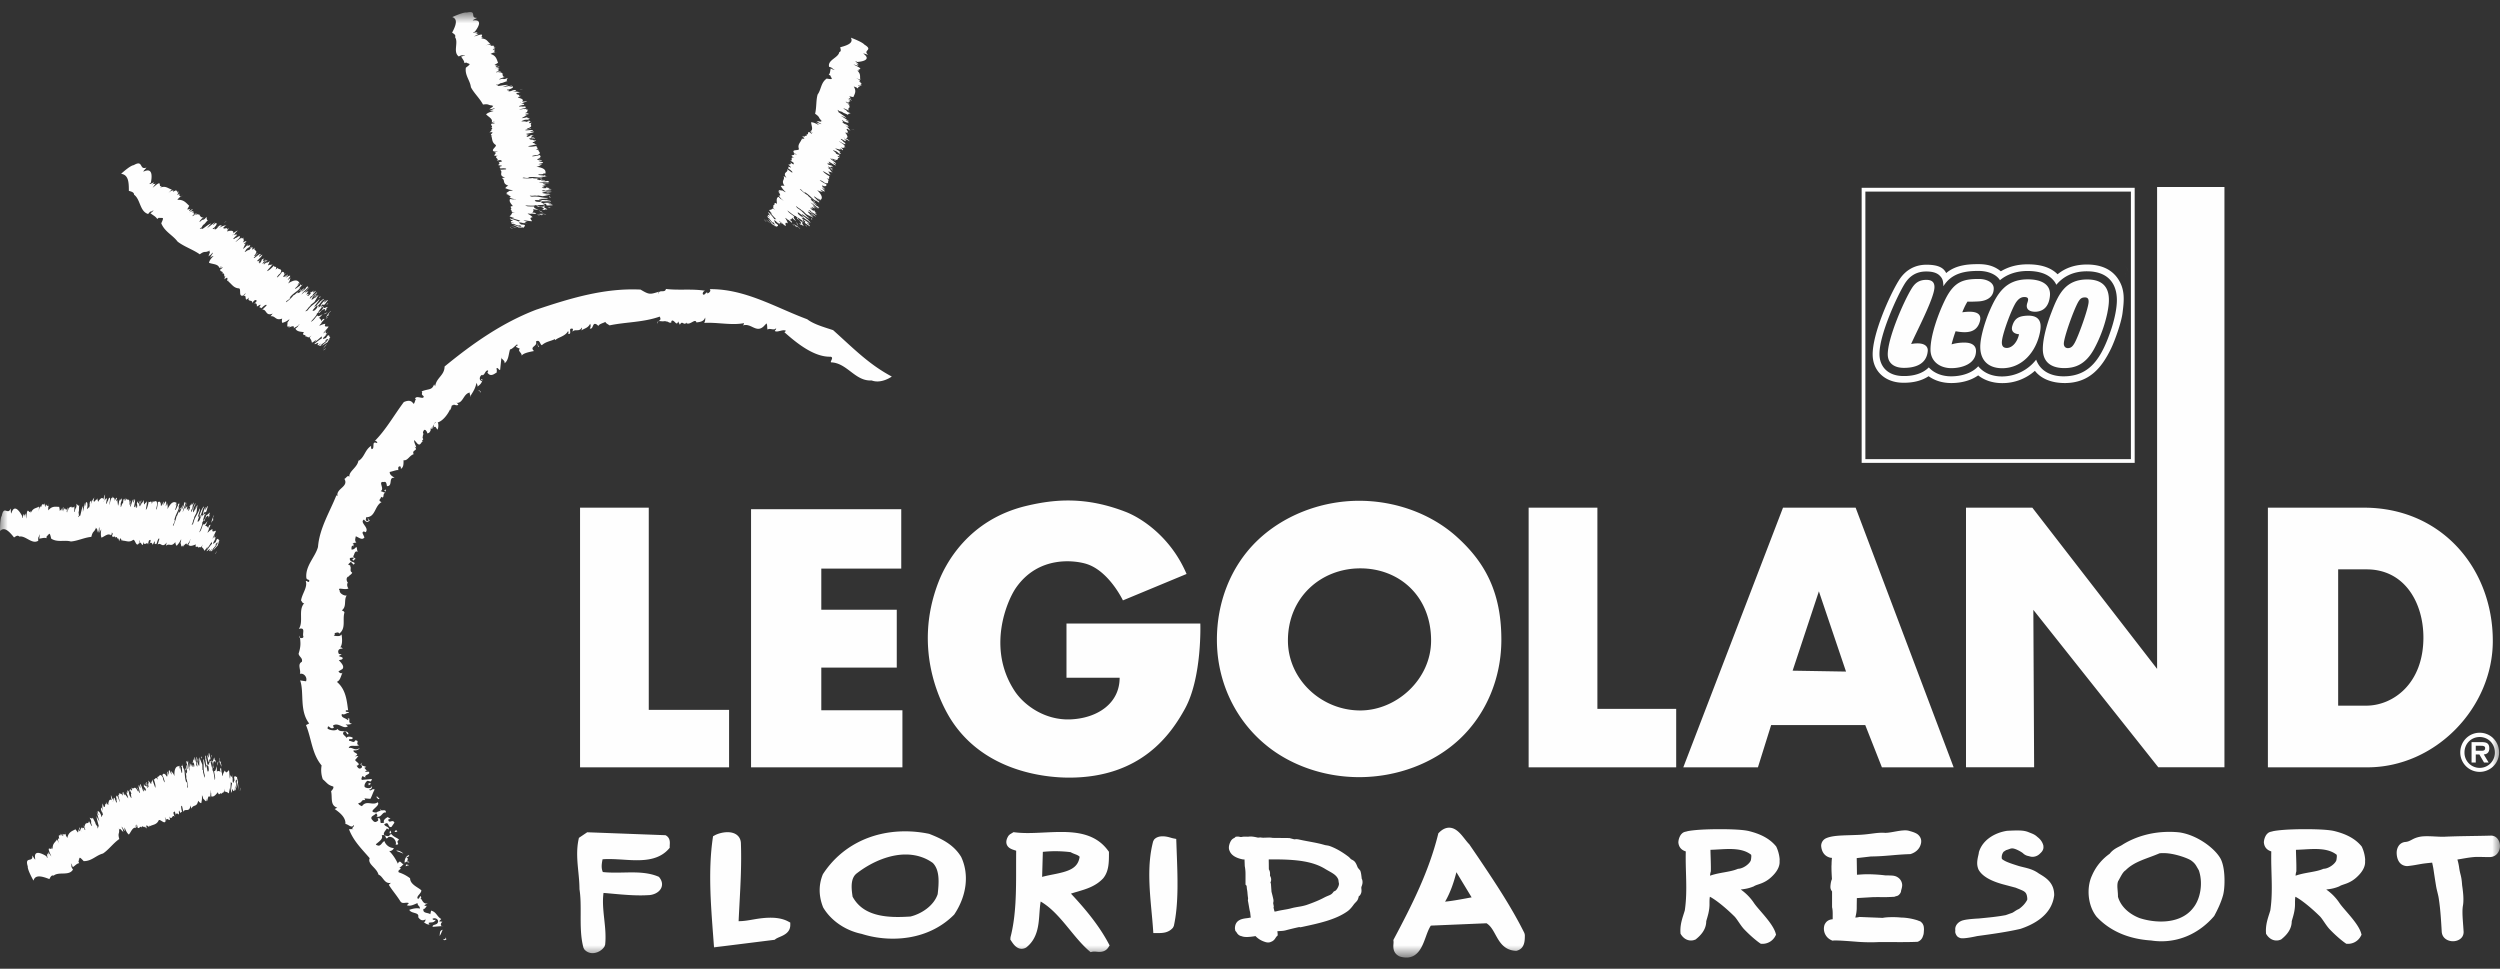 <svg height="62" width="160" xmlns="http://www.w3.org/2000/svg"><rect width="100%" height="100%" fill="#333333" stroke="none"/><mask id="a" fill="#fff"><path d="M0 .771h160v60.513H0z" fill-rule="evenodd"/></mask><path d="M133.555 17.363c-.902 0-1.526.357-1.95.864a1.118 1.118 0 00-.2-.304c-.346-.394-.902-.58-1.648-.58-.728 0-1.337.231-1.76.592-.217-.361-.74-.596-1.368-.596-.826 0-1.72.117-2.251.981-.012-.312-.04-.478-.218-.66-.21-.228-.547-.285-.882-.285-.608 0-1.063.268-1.39.807-.474.767-1.63 3.286-1.602 4.507.016.787.544 1.355 1.482 1.376.733.02 1.305-.179 1.675-.552.326.361.83.572 1.43.572.665 0 1.337-.203 1.735-.645.335.414.863.657 1.539.653a2.77 2.77 0 002.166-1.075c.278.763.987 1.067 1.756 1.067 1.692 0 2.433-1.172 3.053-3.022.14-.418.326-1.116.354-1.7.052-.974-.358-2-1.921-2zm2.288 2.661c-.077.633-.504 1.801-.73 2.272-.604 1.253-1.409 2.219-2.967 2.219-.83 0-1.515-.268-1.913-.783a3.104 3.104 0 01-2.09.787c-.604 0-1.136-.174-1.539-.495-.446.317-1.05.491-1.719.491-.56 0-1.063-.154-1.454-.438-.435.292-1.007.434-1.675.418-1.112-.025-1.885-.739-1.905-1.769-.028-1.371 1.12-3.886 1.66-4.754.402-.67 1.022-1.03 1.78-1.03.821 0 1.119.234 1.264.535.632-.54 1.474-.572 2.074-.572.66 0 1.075.174 1.425.458.488-.292 1.047-.446 1.712-.446.85 0 1.482.199 1.92.637.516-.43 1.16-.625 1.877-.625.955 0 1.583.345 1.95.86.519.726.426 1.46.33 2.235zm-2.171-.702c.004-.13-.016-.284-.226-.288-.145 0-.27.029-.382.203-.254.329-.991 2.365-.979 2.77.004.147.085.273.262.273.206 0 .318-.138.419-.313.233-.397.886-2.194.906-2.645zm1.192.735a8.57 8.57 0 01-.846 2.284c-.591 1.07-1.309 1.22-1.937 1.217-.628-.009-1.337-.244-1.34-1.217-.005-.702.293-1.688.547-2.337.447-1.177.898-2.134 2.331-2.118 1.672.02 1.374 1.518 1.245 2.17zm-5.082-2.179c-1.405 0-1.957.868-2.485 2.106-.245.584-.56 1.578-.56 2.21 0 .889.54 1.372 1.402 1.372 1.264 0 2.158-1.019 2.416-2.28.076-.394.173-1.12-.81-1.083-.495.024-.797.134-.954.645-.165.531.427.543.427.543-.117.548-.467.877-.777.877-.194 0-.37-.082-.31-.495.088-.605.648-2.073.906-2.438.12-.167.278-.325.52-.325.293 0 .265.158.197.361-.202.576.403.588.552.58.527-.04.817-.385.885-.97.101-.794-.567-1.103-1.409-1.103zm-3.15 1.412c.484-.028.967-.248.967-.828 0-.417-.503-.608-.942-.608-1.003 0-1.579.154-2.15 1.29-.46.925-.955 2.312-.955 3.229 0 .779.624 1.189 1.333 1.189.644 0 1.579-.252 1.579-1.1 0-.349-.27-.527-.693-.535a2.83 2.83 0 00-.87.113 8.55 8.55 0 01.258-.84c.74.135 1.345.09 1.55-.616.149-.52-.23-.726-1.123-.596.169-.442.334-.686.334-.686.19.012.503 0 .713-.012zm-4.32 2.726c.362-.823 1.477-2.933 1.493-3.627.005-.26-.096-.478-.519-.478-.443 0-.72.186-.946.564-.495.795-1.543 3.192-1.523 4.227.013.592.468.827.975.84.697.016 1.502-.183 1.583-1.068.032-.292-.19-.612-1.064-.458zm13.86-4.685c0-.187-.152-.337-.338-.337s-.334.15-.334.337.149.34.334.34.339-.154.339-.34zm.081 0a.417.417 0 01-.419.421.423.423 0 010-.844.42.42 0 01.42.423zm-.326-.09c0-.036-.028-.056-.088-.056h-.08v.117h.091c.061 0 .077-.028.077-.06zm.072.223l.049.086h-.109l-.032-.07a.386.386 0 00-.06-.085c-.017-.02-.033-.024-.073-.024h-.016v.179h-.089v-.434h.214c.097 0 .14.052.14.121 0 .065-.043.114-.116.122.036.016.048.028.092.105zm-16.615 11.919h16.994v-17.12h-16.994zm-.238.24h17.474V12.02h-17.474zm16.781-12.382c0-.036-.028-.056-.088-.056h-.08v.117h.091c.061 0 .077-.028.077-.06zm.12.309h-.108l-.032-.07a.386.386 0 00-.06-.085c-.017-.02-.033-.024-.073-.024h-.016v.179h-.089v-.434h.214c.097 0 .14.052.14.121 0 .065-.043.114-.116.122.036.016.048.028.092.105zm.126-.22c0-.186-.153-.336-.339-.336s-.334.15-.334.337.149.34.334.34.339-.154.339-.34zm.08 0a.417.417 0 01-.419.422.423.423 0 010-.844.42.42 0 01.42.423zm-.326-.089c0-.036-.028-.056-.088-.056h-.08v.117h.091c.061 0 .077-.028.077-.06zm.072.223l.049.086h-.109l-.032-.07a.386.386 0 00-.06-.085c-.017-.02-.033-.024-.073-.024h-.016v.179h-.089v-.434h.214c.097 0 .14.052.14.121 0 .065-.043.114-.116.122.036.016.048.028.092.105zm-.072-.223c0-.036-.028-.056-.088-.056h-.08v.117h.091c.061 0 .077-.028.077-.06zm.12.309h-.108l-.032-.07a.386.386 0 00-.06-.085c-.017-.02-.033-.024-.073-.024h-.016v.179h-.089v-.434h.214c.097 0 .14.052.14.121 0 .065-.043.114-.116.122.036.016.048.028.092.105zm-.12-.309c0-.036-.028-.056-.088-.056h-.08v.117h.091c.061 0 .077-.028.077-.06zm.12.309h-.108l-.032-.07a.386.386 0 00-.06-.085c-.017-.02-.033-.024-.073-.024h-.016v.179h-.089v-.434h.214c.097 0 .14.052.14.121 0 .065-.043.114-.116.122.036.016.048.028.092.105zm-.12-.309c0-.036-.028-.056-.088-.056h-.08v.117h.091c.061 0 .077-.028.077-.06zm.12.309h-.108l-.032-.07a.386.386 0 00-.06-.085c-.017-.02-.033-.024-.073-.024h-.016v.179h-.089v-.434h.214c.097 0 .14.052.14.121 0 .065-.043.114-.116.122.036.016.048.028.092.105zm-.12-.309c0-.036-.028-.056-.088-.056h-.08v.117h.091c.061 0 .077-.028.077-.06zm.12.309h-.108l-.032-.07a.386.386 0 00-.06-.085c-.017-.02-.033-.024-.073-.024h-.016v.179h-.089v-.434h.214c.097 0 .14.052.14.121 0 .065-.043.114-.116.122.036.016.048.028.092.105zm-.12-.309c0-.036-.028-.056-.088-.056h-.08v.117h.091c.061 0 .077-.028.077-.06zm.12.309h-.108l-.032-.07a.386.386 0 00-.06-.085c-.017-.02-.033-.024-.073-.024h-.016v.179h-.089v-.434h.214c.097 0 .14.052.14.121 0 .065-.043.114-.116.122.036.016.048.028.092.105zm-.12-.309c0-.036-.028-.056-.088-.056h-.08v.117h.091c.061 0 .077-.028.077-.06zm.12.309h-.108l-.032-.07a.386.386 0 00-.06-.085c-.017-.02-.033-.024-.073-.024h-.016v.179h-.089v-.434h.214c.097 0 .14.052.14.121 0 .065-.043.114-.116.122.036.016.048.028.092.105zm-.12-.309c0-.036-.028-.056-.088-.056h-.08v.117h.091c.061 0 .077-.028.077-.06zm.12.309h-.108l-.032-.07a.386.386 0 00-.06-.085c-.017-.02-.033-.024-.073-.024h-.016v.179h-.089v-.434h.214c.097 0 .14.052.14.121 0 .065-.043.114-.116.122.036.016.048.028.092.105zm-.12-.309c0-.036-.028-.056-.088-.056h-.08v.117h.091c.061 0 .077-.028.077-.06zm.12.309h-.108l-.032-.07a.386.386 0 00-.06-.085c-.017-.02-.033-.024-.073-.024h-.016v.179h-.089v-.434h.214c.097 0 .14.052.14.121 0 .065-.043.114-.116.122.036.016.048.028.092.105zm-.12-.309c0-.036-.028-.056-.088-.056h-.08v.117h.091c.061 0 .077-.028.077-.06zm.12.309h-.108l-.032-.07a.386.386 0 00-.06-.085c-.017-.02-.033-.024-.073-.024h-.016v.179h-.089v-.434h.214c.097 0 .14.052.14.121 0 .065-.043.114-.116.122.036.016.048.028.092.105zm-.12-.309c0-.036-.028-.056-.088-.056h-.08v.117h.091c.061 0 .077-.028.077-.06zm.12.309h-.108l-.032-.07a.386.386 0 00-.06-.085c-.017-.02-.033-.024-.073-.024h-.016v.179h-.089v-.434h.214c.097 0 .14.052.14.121 0 .065-.043.114-.116.122.036.016.048.028.092.105zm.126-.22c0-.186-.153-.336-.339-.336s-.334.15-.334.337.149.34.334.34.339-.154.339-.34zm.08 0a.417.417 0 01-.419.422.423.423 0 010-.844.42.42 0 01.42.423zm-.326-.089c0-.036-.028-.056-.088-.056h-.08v.117h.091c.061 0 .077-.028.077-.06zm.072.223l.049.086h-.109l-.032-.07a.386.386 0 00-.06-.085c-.017-.02-.033-.024-.073-.024h-.016v.179h-.089v-.434h.214c.097 0 .14.052.14.121 0 .065-.043.114-.116.122.036.016.048.028.092.105zm-.072-.223c0-.036-.028-.056-.088-.056h-.08v.117h.091c.061 0 .077-.028.077-.06zm.12.309h-.108l-.032-.07a.386.386 0 00-.06-.085c-.017-.02-.033-.024-.073-.024h-.016v.179h-.089v-.434h.214c.097 0 .14.052.14.121 0 .065-.043.114-.116.122.036.016.048.028.092.105zm-.12-.309c0-.036-.028-.056-.088-.056h-.08v.117h.091c.061 0 .077-.028.077-.06zm.12.309h-.108l-.032-.07a.386.386 0 00-.06-.085c-.017-.02-.033-.024-.073-.024h-.016v.179h-.089v-.434h.214c.097 0 .14.052.14.121 0 .065-.043.114-.116.122.036.016.048.028.092.105zm-.12-.309c0-.036-.028-.056-.088-.056h-.08v.117h.091c.061 0 .077-.028.077-.06zm.12.309h-.108l-.032-.07a.386.386 0 00-.06-.085c-.017-.02-.033-.024-.073-.024h-.016v.179h-.089v-.434h.214c.097 0 .14.052.14.121 0 .065-.043.114-.116.122.036.016.048.028.092.105zm-.12-.309c0-.036-.028-.056-.088-.056h-.08v.117h.091c.061 0 .077-.028.077-.06zm.12.309h-.108l-.032-.07a.386.386 0 00-.06-.085c-.017-.02-.033-.024-.073-.024h-.016v.179h-.089v-.434h.214c.097 0 .14.052.14.121 0 .065-.043.114-.116.122.036.016.048.028.092.105zm-.12-.309c0-.036-.028-.056-.088-.056h-.08v.117h.091c.061 0 .077-.028.077-.06zm.12.309h-.108l-.032-.07a.386.386 0 00-.06-.085c-.017-.02-.033-.024-.073-.024h-.016v.179h-.089v-.434h.214c.097 0 .14.052.14.121 0 .065-.043.114-.116.122.036.016.048.028.092.105zm-.12-.309c0-.036-.028-.056-.088-.056h-.08v.117h.091c.061 0 .077-.028.077-.06zm.12.309h-.108l-.032-.07a.386.386 0 00-.06-.085c-.017-.02-.033-.024-.073-.024h-.016v.179h-.089v-.434h.214c.097 0 .14.052.14.121 0 .065-.043.114-.116.122.036.016.048.028.092.105zm-.12-.309c0-.036-.028-.056-.088-.056h-.08v.117h.091c.061 0 .077-.028.077-.06zm.12.309h-.108l-.032-.07a.386.386 0 00-.06-.085c-.017-.02-.033-.024-.073-.024h-.016v.179h-.089v-.434h.214c.097 0 .14.052.14.121 0 .065-.043.114-.116.122.036.016.048.028.092.105zm-.12-.309c0-.036-.028-.056-.088-.056h-.08v.117h.091c.061 0 .077-.028.077-.06zm.12.309h-.108l-.032-.07a.386.386 0 00-.06-.085c-.017-.02-.033-.024-.073-.024h-.016v.179h-.089v-.434h.214c.097 0 .14.052.14.121 0 .065-.043.114-.116.122.036.016.048.028.092.105zm-.12-.309c0-.036-.028-.056-.088-.056h-.08v.117h.091c.061 0 .077-.028.077-.06zm.12.309h-.108l-.032-.07a.386.386 0 00-.06-.085c-.017-.02-.033-.024-.073-.024h-.016v.179h-.089v-.434h.214c.097 0 .14.052.14.121 0 .065-.043.114-.116.122.036.016.048.028.092.105zm-.12-.309c0-.036-.028-.056-.088-.056h-.08v.117h.091c.061 0 .077-.028.077-.06zm.12.309h-.108l-.032-.07a.386.386 0 00-.06-.085c-.017-.02-.033-.024-.073-.024h-.016v.179h-.089v-.434h.214c.097 0 .14.052.14.121 0 .065-.043.114-.116.122.036.016.048.028.092.105zm.126-.22c0-.186-.153-.336-.339-.336s-.334.15-.334.337.149.34.334.34.339-.154.339-.34zm.08 0a.417.417 0 01-.419.422.423.423 0 010-.844.42.42 0 01.42.423zm-17.351 42.947c.31.021.594.029.815.029.272 0 .448-.009.45-.011.145-.002.298-.003.454-.003.32 0 .638.003.96.003.36 0 .724-.002 1.095-.018l.051-.001.051-.023a.533.533 0 00.287-.33l-.002-.002c.07-.154.055-.245.072-.43-.008-.121.004-.246-.114-.412l-.004.003c-.116-.152-.17-.114-.258-.167a3.7 3.7 0 00-1.015-.19.349.349 0 00-.037.002 5.319 5.319 0 00-.605-.03c-.216.002-.426.01-.608.048l-1.487-.06-.037.008a1.32 1.32 0 01-.23.031c.039-.154.085-.342.09-.582 0-.192.005-.463.009-.664l1.061-.063.296-.001c.197 0 .269.004.382.004.117 0 .262-.004.613-.021l.046-.002.05-.02c.01-.007.034-.007.125-.036.097-.017.252-.184.255-.314.018-.107.067-.2.073-.378a.606.606 0 00-.22-.451c-.232-.186-.43-.154-.713-.172-.044 0-.087.002-.127.003a9.695 9.695 0 00-1.159-.075c-.11 0-.22.003-.325.009l-.35.023c-.004-.349-.011-.723-.016-1.065l.912-.105c.96-.01 1.53-.12 2.483-.15l.038-.002.036-.01c.182-.06.56-.232.65-.702a.69.69 0 00.008-.102c.008-.242-.169-.437-.321-.51-.154-.083-.31-.121-.464-.166a.91.91 0 00-.25-.03c-.415.005-.934.164-1.261.16l-.064-.002a1.792 1.792 0 00-.153-.005c-.467.002-.837.116-1.57.14-.841.037-1.542.012-1.999.21a.532.532 0 00-.32.5c.029.355.202.65.578.747.042.005.079.01.112.012a3.937 3.937 0 00-.024.376v.032a2.263 2.263 0 00-.007.205c0 .253.021.583.031.745-.038.08-.066.185-.085.327-.008.068-.014.118-.014.173a.436.436 0 00.082.257c.011.016.018.026.024.032v1.01l.007.031c.028.121.034.274.034.438l-.001.302c-.184.015-.403.078-.525.364a.8.8 0 00.43.969l.075.037.083-.009a1.74 1.74 0 01.12-.003c.298 0 .867.042 1.427.087zm37.37-.628c.043.433.43.59.711.59H157c.261 0 .658-.15.672-.576v-.019c-.03-.502-.074-.925-.074-1.27 0-.163.01-.305.032-.425.022-.131.028-.263.028-.392 0-.437-.09-.921-.084-.924-.044-.644-.123-.62-.193-1.136a3.415 3.415 0 00-.108-.487c.366-.057.7-.129 1.046-.157a2.72 2.72 0 01.273-.011c.206 0 .429.011.65.011h.127c.452-.027.639-.43.63-.726 0-.263-.175-.648-.578-.648l-.047.002c-.944.027-1.953.024-2.945.07l-.124.001c-.282 0-.629-.034-.97-.034-.13 0-.26.004-.39.022-.573.092-.642.324-1.028.348-.414.059-.538.45-.53.712.007.324.132.786.638.83h.031l.03-.001c.528-.057.734-.129 1.21-.183l.362-.038c.034.154.068.306.098.518.046.313.095.63.147.945.044.29.147.606.177.827.112.728.147 1.403.192 2.151zm-30.934.332c.152.086.2.062.273.07.333-.003.922-.142.936-.143.915-.125 1.891-.258 2.768-.462.718-.243 2-.812 2.153-2.153.005-.812-.548-1.13-.989-1.394-.474-.345-.963-.364-1.389-.51-.16-.052-.422-.132-.643-.227a1.575 1.575 0 01-.268-.144.371.371 0 01-.057-.053l-.002.001a.453.453 0 01-.01-.1c-.008-.169.102-.36.152-.374.247-.151-.051-.009.408-.179a.371.371 0 01.09-.015c.227-.019.703.285.716.315.185.174.37.17.422.195a.65.65 0 00.193.029.678.678 0 00.487-.227c.024-.022.21-.172.203-.391 0-.044-.005-.077-.008-.113-.107-.399-.42-.552-.43-.588-.183-.142-.279-.162-.538-.268-.22-.088-.459-.1-.707-.1-.225 0-.454.013-.64.021-.768.115-1.555.562-1.801 1.342l-.01.025v.025c-.013.137-.102.376-.107.67 0 .129.022.275.086.42.281.526 1.044.812 1.687.976l.687.183c.549.227.69.233.74.624.005.042.006.077.006.128-.003.04-.118.233-.258.375a1.883 1.883 0 01-.262.226l.002.003c-.241.097-.387.25-.494.269l-.365.13c-.51.1-1.132.16-1.736.217.001.002-.626.025-.948.104-.31.061-.556.304-.55.582 0 0-.001.025.004.06v.01c0 .009-.002.023-.002.064-.022.085.075.317.2.377zm24.029-6.8c-.356-.081-1.06-.113-1.822-.114-.533 0-1.08.017-1.515.055-.217.02-.406.043-.56.075-.156.054-.26.02-.43.237a.949.949 0 00-.152.476c.031.38.28.52.474.58-.003.135-.004.267-.004.398 0 .665.036 1.293.036 1.909 0 .49-.02.973-.094 1.47-.106.367-.279.77-.282 1.286 0 .045.002.087.004.129l.004.077.04.063c.126.19.336.368.628.37.08.001.166-.014.25-.048l.043-.015.03-.024c.299-.24.647-.606.654-1.13v-.018c.081-.287.209-.647.209-1.078.002 0 .002-.02.002-.02-.002-.033-.002-.056-.002-.084.002-.178.006-.282.025-.384.39.202 1.006.703 1.542 1.229.183.168.397.58.647.848.565.59.99.878 1 .887l.078.05h.092a.925.925 0 00.82-.48l.055-.103-.03-.111c-.201-.665-1.129-1.521-1.4-1.944a3.224 3.224 0 00-.83-.838c.23-.031.462-.05.835-.201.223-.157.681-.142 1.2-.669.38-.372.463-.706.452-.907v-.073c0-.006 0-.013.002-.024 0-.03.002-.032.002-.059a2.334 2.334 0 00-.218-.816c-.431-.536-1.057-.824-1.785-1zm-2.399 2.35c0-.368-.024-.85-.027-1.143.413-.012.823-.052 1.207-.052.539 0 1.005.076 1.365.343.032.02.04.02.045.113 0 .068-.013.16-.027.25-.052.216-.464.538-.79.558l-.04.004-.038.015c-.484.202-1.142.211-1.745.425.003-.084.016-.164.039-.248l.01-.035v-.035l.001-.196zm-35.074-2.35c-.355-.081-1.059-.113-1.822-.114-.534 0-1.08.017-1.516.055-.216.02-.405.043-.559.075-.155.054-.26.02-.43.237a.953.953 0 00-.152.476c.031.38.28.52.475.58a16.55 16.55 0 00-.005.398c0 .665.036 1.293.036 1.909 0 .49-.02.973-.094 1.47-.106.367-.28.77-.282 1.286 0 .045.001.087.004.129l.005.077.04.063c.126.19.334.368.628.37a.649.649 0 00.25-.048l.043-.015.03-.024c.298-.24.646-.606.654-1.13v-.018c.08-.287.209-.647.209-1.078v-.02-.084c0-.178.005-.282.025-.384.39.202 1.005.703 1.54 1.229.185.168.398.58.647.848.566.59.99.878 1.003.887l.076.05h.092a.928.928 0 00.82-.48l.055-.103-.03-.111c-.201-.665-1.129-1.521-1.399-1.944a3.257 3.257 0 00-.83-.838c.23-.031.461-.05.835-.201.223-.157.68-.142 1.2-.669.378-.372.462-.706.452-.907v-.073c0-.006 0-.013.002-.024 0-.03.002-.032.002-.059a2.342 2.342 0 00-.219-.816c-.43-.536-1.056-.824-1.785-1zm-2.398 2.35c0-.368-.024-.85-.027-1.143.412-.012.823-.052 1.207-.052.538 0 1.004.076 1.364.343.031.02.04.02.045.113a1.9 1.9 0 01-.027.25c-.052.216-.464.538-.79.558l-.039.004-.038.015c-.484.202-1.143.211-1.746.425.003-.084.017-.164.039-.248l.01-.035v-.035c.002-.065.002-.128.002-.196zm32.63-.558c-.363-.677-1.508-1.535-2.64-1.7a5.985 5.985 0 00-.645-.034c-1.054-.001-2.074.26-2.961.795-.21.157-.586.245-.862.607-.43.301-.866.769-1.129 1.389-.149.314-.22.684-.22 1.059.002.563.163 1.14.513 1.583.972 1.038 2.253 1.438 3.483 1.518.205.033.435.052.662.052h.006c1.295 0 2.48-.584 3.352-1.59l.023-.028.013-.023c.215-.402.42-.83.548-1.284.066-.234.1-.572.1-.948-.002-.484-.052-1.004-.242-1.396zm-1.876.112c.259.191.287.298.474.613.09.256.136.548.136.845 0 .57-.172 1.15-.475 1.535-.472.637-1.243.9-2.08.9a4.53 4.53 0 01-1.377-.222c-.628-.246-1.19-.706-1.378-1.361v-.013c0-.27-.04-.497-.038-.682 0-.115.014-.213.047-.3.168-.287.29-.586.48-.702.57-.577 1.372-.74 2.173-1.087.067-.009.145-.011.23-.011.684-.013 1.62.336 1.808.485zm-42.66 4.748c.001.342.006.868-.506 1.01l-.042.011-.044-.003c-.745-.044-1.032-.567-1.287-1.029-.161-.294-.313-.572-.574-.733l-3.562.15c-.13.188-.23.46-.326.727-.214.587-.477 1.318-1.244 1.318-.13 0-.27-.023-.416-.066-.45-.2-.423-.595-.408-.805.005-.06.01-.117.003-.17l-.008-.082.038-.074c1.15-2.164 2.231-4.302 2.823-6.685l.017-.07.052-.052c.204-.204.419-.308.638-.308.433 0 .736.386 1.004.726.098.123.19.244.283.333l.536.785c1.056 1.57 2.148 3.195 2.994 4.9zm-4.38-4.012c-.164.645-.382 1.292-.724 1.886.457-.048.903-.13 1.338-.21.121-.023.242-.046.36-.065zm-33.743-2.455c.756.296 1.556.664 2.047 1.476.528 1.124.356 2.493-.444 3.688-.996 1.01-2.379 1.545-3.924 1.545-.68 0-1.355-.102-2.001-.307-1.035-.212-1.966-.847-2.463-1.692-.296-.736-.294-1.46-.017-2.127 1.144-1.76 3.055-2.744 5.27-2.744.509 0 1.026.055 1.532.161zm.544 3.862c.085-.735.142-1.541-.312-2-.482-.35-1.076-.54-1.74-.54-.987 0-2.12.435-3.111 1.195-.42.305-.37.93-.282 1.504.479.885 1.398 1.3 2.893 1.3.275 0 .549-.013.812-.03.662-.158 1.486-.665 1.74-1.429zm8.53-.035c1.124 1.197 1.872 2.188 2.401 3.176l.074.14-.088.132c-.185.279-.478.279-.575.279-.062 0-.127-.006-.192-.012a1.068 1.068 0 00-.239 0l-.127.028-.098-.085c-.437-.377-.835-.863-1.22-1.333-.563-.687-1.144-1.397-1.873-1.82-.043.238-.06.49-.08.752-.052.758-.114 1.617-.848 2.19a.59.59 0 01-.286.083c-.339 0-.542-.308-.664-.494l-.065-.097.01-.146c.363-1.389.362-2.968.36-4.496 0-.351 0-.7.004-1.043a1.54 1.54 0 00-.098-.033c-.187-.061-.422-.136-.507-.373-.085-.243.068-.481.119-.56l.084-.082.232-.141.09.011c.24.03.51.046.825.046.344 0 .696-.018 1.05-.035.36-.017.723-.034 1.077-.034 1.063 0 2.252.143 3.015 1.201l.051.068v.086c0 .574 0 1.167-.374 1.617-.474.502-1.062.676-1.633.845-.148.042-.29.084-.426.13zm.556-2.36c-.07-.077-.17-.12-.309-.172-.088-.034-.179-.07-.266-.122a7.814 7.814 0 00-1.78-.02l-.046 1.603c.221-.063.456-.108.684-.154.988-.194 1.609-.371 1.717-1.135zm6.182-1.141l-.203-.04c-.063-.014-.127-.033-.195-.053-.338-.1-.779-.14-1.02.136l-.057.105c-.387 1.452-.243 3.013-.103 4.522.035.377.07.748.095 1.111l.017.244h.242c.335 0 .713 0 1.011-.34l.06-.117c.31-1.401.245-3.096.183-4.734zm-32.687-.239l-5.011-.188-.531.358-.022.104c-.149.705-.08 1.39-.016 2.052.036.36.072.73.075 1.132.08.503.077 1.062.076 1.602-.003.725-.005 1.473.18 2.146l.057.105a.693.693 0 00.527.238.94.94 0 00.76-.425l.042-.117c.06-.552 0-1.108-.058-1.643-.062-.576-.12-1.124-.046-1.67.23.018.457.04.683.06.698.063 1.471.127 2.166.083.299 0 .686-.14.838-.447.06-.122.127-.372-.098-.67l-.044-.054-.064-.028c-.549-.226-1.158-.257-1.683-.257-.18 0-.362.004-.542.008-.49.011-.962.01-1.3-.032-.11-.258-.079-.496-.018-.814.345-.034.812-.01 1.265.018.31.02.621.041.927.041.655 0 1.479-.083 2.04-.72l.066-.076v-.099c0-.032.002-.066.004-.096.011-.161.03-.458-.273-.611zm5.659 5.387c-.343.06-.65.116-.98.116.017-.375.038-.757.058-1.144.067-1.246.135-2.534.09-3.808 0-.46-.328-.744-.855-.744-.316 0-.636.1-.814.197l-.115.063-.019.13c-.292 2.022-.132 4.13.021 6.17l.061.811 3.877-.484.057-.043c.064-.05.165-.094.273-.14.268-.114.673-.288.673-.761v-.158l-.139-.074c-.61-.325-1.433-.263-2.188-.131zm38.923-2.557c.068.195-.002.372-.04.468a.28.28 0 00-.006.125c.01.1.021.224-.043.344l-.055.1-.06.02a.908.908 0 01-.012.047c-.02.073-.041.156-.083.23l-.046.061-.158.17c-.116.16-.25.341-.422.467-.759.546-1.838.777-2.882 1.002l-.133.028-.086-.013c-.281.06-.608.14-.883.213-.114.03-.233.036-.346.042-.06.003-.119.006-.17.014.008.045.015.092.019.146l.005.118-.084.084a.616.616 0 00-.04.057c-.049.078-.126.204-.285.263a.424.424 0 01-.206.05c-.104 0-.198-.036-.254-.056a1.376 1.376 0 01-.552-.354 1.637 1.637 0 00-.082.014c-.29.044-.62.076-.798-.006-.214-.035-.3-.19-.344-.267l-.066-.073-.026-.14c-.008-.573.473-.634.73-.67.065-.007.132-.015.194-.029l.053-.013.04.008-.006-.017-.039-.335c-.03-.096-.058-.268-.086-.434a8.739 8.739 0 00-.05-.274l-.008-.043.014-.142c-.016-.086-.025-.184-.035-.284a2.281 2.281 0 00-.04-.308l-.02-.205-.07-.074v-.658a2.668 2.668 0 00-.048-.53l-.016-.425a.413.413 0 01-.044.003l-.099-.012c-.44-.095-.714-.278-.813-.543-.124-.248.044-.59.12-.686.062-.08.144-.12.198-.146l.079-.072.135-.007c.078.004.13.02.165.029a.388.388 0 00.108-.01.857.857 0 01.173-.015l.184.004c.026 0 .053 0 .077-.004.15-.027.378.017.543.056l.039.008.161-.014.04.008a.866.866 0 00.15.011l.338-.01c.097 0 .172.007.236.021l1.083.01c.085.024.23.062.315.083.084-.009.118-.012.148-.012l.102.012c.216.05.442.093.672.135.34.064.69.128 1.006.223.046.014.084.018.122.024.063.01.14.02.23.052.495.183.902.464 1.164.66.05.037.092.079.132.123.02.02.037.042.06.058.102.053.191.096.256.188.06.082.095.167.126.243.02.05.039.1.062.13l.139.165c.045.11.061.242.076.359l.015.118-.002.025zm-5.651 1.732l-.016.074c.017.076.041.174.066.254l.1-.015c.161-.043.324-.072.487-.1.158-.027.316-.053.475-.097.157-.044.316-.07.475-.098a3.28 3.28 0 00.495-.11c.464-.16.84-.316 1.145-.48.095-.05.178-.085.255-.116.145-.061.217-.09.31-.21l.043-.057.12-.061c.071-.051.248-.322.21-.482a1.516 1.516 0 01-.022-.132c-.005-.038-.012-.089-.02-.108-.106-.251-.323-.374-.6-.53-.075-.042-.151-.084-.226-.13-.83-.514-1.907-.617-3.377-.617l-.243.002c-.002.072 0 .15.002.236l.004.4a.538.538 0 01.063.147c.02.089.015.169.01.233.001.042.038.087.056.15a.411.411 0 01-.025.308c.015.043.025.068.03.091l.036.505c.04.158.086.33.12.492a.443.443 0 01-.017.234l.005.007zm76.926-9.966v-.32h.302c.126 0 .298 0 .298.144 0 .145-.087.176-.232.176zm.513.234c.23-.015.353-.145.353-.387 0-.345-.206-.4-.504-.4h-.631v1.308h.269v-.52h.23l.3.52h.296zm-1.235-.126c0-.566.436-.988.973-.988.535 0 .972.422.972.988a.97.97 0 01-.972.987.97.97 0 01-.973-.987zm-.27 0a1.242 1.242 0 102.485 0c0-.702-.548-1.262-1.242-1.262s-1.243.56-1.243 1.262zm-76.325-.384c1.582 1.257 3.698 1.964 5.851 1.964 2.43 0 4.784-.885 6.44-2.441 1.696-1.595 2.664-3.896 2.664-6.354 0-3.039-1.047-4.965-2.868-6.598-1.632-1.465-3.91-2.294-6.236-2.294-2.494 0-4.94.982-6.607 2.638-1.619 1.61-2.494 3.86-2.494 6.254 0 2.733 1.216 5.22 3.25 6.83zm5.924-2.304c-2.5 0-4.629-1.999-4.629-4.474 0-2.78 2.129-4.62 4.63-4.62 2.503 0 4.533 1.784 4.533 4.62 0 2.475-2.2 4.474-4.534 4.474zM75.94 36.734c-1.007-2.368-2.886-3.584-3.905-3.978-2.52-.973-4.487-.822-6.342-.381-3.736.89-5.19 3.737-5.626 4.865-1.723 4.441.269 8.012.84 8.883 2.099 3.215 5.877 3.645 7.516 3.645 4.619 0 6.524-2.785 7.42-4.419 1.099-2.009.978-5.443.978-5.443h-8.566v3.47h3.402c0 1.65-1.428 2.58-3.107 2.663-1.681.084-3.022-.918-3.613-1.817-1.805-2.75-.476-5.793.084-6.6 1.47-2.116 3.837-1.75 4.536-1.523 1.428.464 2.31 2.326 2.31 2.326zm69.205 12.375h6.37c4.366 0 8.025-3.818 8.025-8.09 0-4.639-3.283-8.528-8.247-8.528h-6.148zm4.497-3.947v-8.723h1.818c2.462 0 3.638 2.169 3.638 4.361 0 2.972-1.959 4.362-3.659 4.362zm-23.818 3.945h4.36l-.05-10.076 7.998 10.076h4.232v-37.14h-4.31v30.842l-7.985-10.319h-4.245zm-18.093.002h4.776l.846-2.705h6.023l1.066 2.705h4.591L118.76 32.49h-4.647zm6.997-6.186l1.681-5.077 1.736 5.135zM97.833 49.11h9.443v-3.744h-5.043V32.49h-4.4zm-49.766 0h9.688v-3.655h-5.192v-2.728h4.83v-3.703h-4.83V36.39h5.117v-3.8h-9.613zm-10.944 0h9.538v-3.68h-5.14V32.492h-4.398zm-2.634-26.914l-.034.017-.09-.26zm-3.87 2.836c.045-.142.136.055.162.06-.076.076-.061-.161-.162-.06zm25.165-.683c-1.054.066-1.561-1.12-2.59-1.158-.105-.028.21-.323-.041-.362-1.006.03-2.082-.79-2.951-1.568l.1-.082c-.172-.14-.528.12-.715.005.02-.069.098-.076.081-.186-.12.19-.403-.03-.538.097-.056-.109.002-.271-.076-.398l-.188.197c-.48.44-.798-.246-1.325-.064.035-.05.09-.085.066-.147-.803.153-1.695-.068-2.536-.017.042-.084.09-.237.054-.343-.072.255-.331.288-.554.312-.076-.286-.395.193-.64.048l.026-.059c-.207.275-.275-.17-.445.161l-.112-.214c-.096.376-.27-.205-.434-.018l.004.077c-.15.09-.225-.105-.363-.044l-.013-.044c-.322.086-.513-.123-.5.176-.118-.238.31-.114.128-.456-1.064.376-2.155.34-3.212.562-.139-.098-.222-.12-.269-.226-.097.076-.393.118-.46.283.034-.013-.098-.138-.158-.144-.218-.08-.143.364-.378.285a.277.277 0 00.022-.299c-.13.272-.374.298-.566.427.021-.058.065-.099.034-.188-.166.314-.434.058-.593.27l.03-.183c-.383-.114 0 .369-.313.324.052-.07.01-.127.003-.198-.179.354-.618.396-.834.597l-.013-.072c-.26.138-.58.155-.833.392-.137-.03-.114-.402-.384-.234.137.314-.441.313-.122.608-.259.053-.685.124-.794.304.052-.17-.293-.323-.105-.445l-.24-.116c-.036-.138.177-.033.054-.169-.096.062-.333.327-.447.321-.097.28-.087.71-.36.892.076-.186-.259-.296-.19-.393l-.084.806c-.084.071-.152-.223-.243-.063.052.075.021.159.019.248-.056-.012-.339.307-.554.044-.11-.087.115-.153-.05-.193-.172.11-.12.212-.29.322l-.027-.035c-.141.027-.258.325-.032.406.084-.038-.14-.152.03-.14.027.214-.143.375-.306.489.024-.086-.032-.154-.061-.248-.072.376-.244.618-.413.886.09.132-.084-.303 0-.261-.438.053-.434.726-.886.66.025-.053.165.161.134.128-.157.094-.299-.091-.34.047-.097-.1-.09.128-.15.247.017.118-.066-.029.003-.113-.054.207-.41.824-.832.947.067.061.051.403-.02.457l-.121-.175c-.15-.035-.21.218-.347.102.036.314.396-.666.34-.346-.172-.079-.033.49-.193.245-.129.13-.091.413-.34.413.056-.016-.112-.318-.2-.194-.145.223.024.127-.064.333l-.024.16c.144.145-.174.153.059.237-.146-.09-.169.35-.405.105l-.176-.207c-.06.1.089.327.12.47l-.116-.05c.298.28-.203.179-.049.482-.272.077-.39.442-.647.382-.008.223.016.445-.173.558-.008-.057.015-.109-.048-.171-.173.033-.104.125-.12.259-.032-.057-.344.07-.547.108-.005.217.214.29.313.382-.424-.09-.085.547-.49.525-.02-.086-.026-.33-.197-.261-.422-.072.087.451-.209.578l.318.118c-.235-.004-.022.435-.304.238.061.137-.25.215.047.352-.453.242-.38.973-.99.967.023.082-.09.2.073.244.207-.016-.058-.19.07-.17-.014.056.061.105.099.13-.12.09-.186.179-.38-.056-.305.194.378.52.109.813-.118-.071-.176-.065-.202.045l.127.284c-.15.202-.342.01-.555-.072-.018.136-.095.283.04.4l-.32.05c.23-.039.094.154.128.232l-.034-.078c-.1-.012-.09.158-.088.24.14.031.242-.097.305-.164.075.1.02.192.103.317-.2-.106-.218.15-.272.24-.084.1.145.195.13.226-.111-.035-.08.179-.206.039-.022-.052.137-.053.062-.15-.109.046-.298-.026-.209.178.067.153.431.108.223.285l-.178-.183-.18.175.192.07-.1-.008c.185.126-.043.34.174.454-.019.109-.207.183-.25.282l-.012-.026c-.144.095-.106.285.004.425l-.042-.016a.369.369 0 00.06.348c-.19.137-.765-.117-.557.137-.034.182.302.358.447.315-.203.29.02.702-.311.95.075.058.128.038.166.141-.14.461.116 1.014-.333 1.35-.067-.146-.202-.03-.318-.035.167.13-.207.121.1.189.186.004.273.022.363-.104.053.288.07.715-.116.863.086-.074.142-.01.196.054-.295-.034-.345.174-.245.336l.178.027-.187.099c.055.062.374.073.197.226l-.195.045c.144.166.383.39.228.568l-.251.149c.033.075.198.197.265.062-.137.305-.145.501-.366.61.587.493.633 1.22.719 1.815l-.136.001c-.1.178.245.048.171.172-.136-.032-.257.166-.431.063-.103.255.277.26.36.398.177-.009-.13-.1.095-.11.067.014-.084.34.183.324-.094.077-.293.07-.406.06l.15.114c-.278.236-.61-.29-.96-.037l.065.127c-.254.183-.368-.3-.409.06.155.125.554.17.648.02.126.284.634.012.693.325-.13.119-.102-.239-.3-.134-.172.193.194.269.154.415.06-.167.354-.106.427-.025-.083.184-.273-.044-.242.185.16.001.325.173.382-.026.36-.007-.033.25.26.3-.219.137-.609-.082-.664.194.218-.098.389.216.694-.006-.042.113-.218.173-.377.143-.105.178.5.209.062.386l.243-.023c-.064.066-.105.143-.213.252.02.126.444.274.09.38.049.025.13.298.333.112.086-.212-.244-.13.045-.327-.221.2.122.224.243.285l-.127.062c.072.037.09.177.248.159-.092-.015-.175.04-.19.095l.223-.014c.182.188-.336.184-.196.385l-.218-.111c.047.024-.115.172-.012.257.198-.028.447-.037.602-.057.125.091-.186.137.046.183l-.279-.072c-.068-.001-.262.228-.195.398.103.083.424.138.462-.071.033.08-.034.246-.19.235.147.157.181-.106.368.002-.089.115-.164.39-.278.593l-.38-.032.051.113c-.31-.037-.147.16-.44.19-.002.098.13.153.231.198.296-.414.671-.008 1.004-.252.242.248-.792.63-.074.66.07-.1.414-.094.219-.23.05.207.421-.06.376.235-.224-.086-.279.369-.605.245.126-.047.027-.18-.024-.2-.102.15-.37.172-.277.37.091.101.176.263.352.137.2-.115-.109-.17.134-.205.186.193-.085.396.325.287-.113-.123.075-.274.217-.348l.18.11-.152.046c.06.31.29-.063.402.202l-.191.272c-.264.074-.12-.421-.465-.163.087.173.306.116.304.328l-.142-.072c.022.064-.428.419 0 .483.184.053.15-.048.287-.13.2.238.384.227.505.38-.28.14.155.316-.223.308.1-.19-.142-.557-.453-.492-.256.294-.082-.237-.436-.1.123.221-.193.403-.373.566.022.072.143.078.197.095.207-.097.155-.174.348-.302a.662.662 0 00.602.45c-.038.14-.244.246-.32.16.246.242.444.54.58.841.17-.387.283.233.441-.065-.035-.186.087-.457.274-.481.044.095-.13.093-.166.174.237-.015-.131.362.197.274-.273-.169-.389.226-.65.358.262.08-.168.117-.034.296.262.08.519.223.72.376.004.404.529.582.722.774-.008.206-.313.357-.246.514.133.134.161-.345.241-.038l-.065.026c.11.008.189.532.572.26l-.305.187c.013.062.102.04.156.045-.079.083-.11.203-.22.193-.056.307.294.221.438.34l.053-.231c.35.091.368.385.648.537l-.141.147.218.03c-.163.12-.119.332.062.27l-.69.055c-.023-.181.273-.086.342-.295.063-.18-.187-.329-.356-.213.068.09.102.06.216.062-.163.237-.281.116-.473.2.052.03.058.151.127.093-.179.026-.282-.037-.432-.161.174.004.066-.177.159-.204-.181.174-.374.106-.506-.106.086-.331-.438-.2-.572-.464.26-.092.501-.13.686-.08-.027-.215-.135-.136-.16-.352-.193.073-.44.228-.678.138l.127-.137c-.208-.087-.413.1-.554-.13-.246-.392-.553-.74-.73-1.042l.136-.126c-.427.095-.5-.421-.795-.523-.121-.456-.727-.67-.564-1.053-.507-.594-1.036-1.09-1.327-1.857l.298-.004c-.238-.037.098-.157.001-.265-.122.246-.334-.048-.526-.065.032-.422-.373-.737-.688-.956l.166-.087c-.477-.15-.3-.654-.395-1.05.056-.07.195-.2.134-.306-.357-.101-.377-.218-.665-.463a1.698 1.698 0 01-.076-.882c-.624-.752-.639-1.701-1-2.584l.204-.104c-.642-.824-.306-1.998-.578-2.756l.377.057c.101-.244-.132-.545-.393-.477.087-.245-.187-.61.124-.767.076-.248-.164-.307-.208-.518.157-.5.13-.683.077-1.163l-.028.115c.08.058.238.074.265-.042-.106-.184.174-.631-.298-.5.32-.472-.06-1.206.348-1.646-.126.021-.134-.106-.207-.172.068-.447.433-.848.303-1.241.075-.055.177.156.23-.018-.022-.115-.155-.037-.192-.184-.083-.775.586-1.36.745-1.989.097-1.204.766-2.26 1.177-3.303l.074.053c-.117-.49.739-.592.438-1.105.117-.035.202-.275.319-.129-.047-.379.579-.617.587-1.122l-.022.116c.415-.241.414-.71.825-.975.004.06-.022.145.043.21.238-.04-.061-.567.34-.384.054-.083-.131-.19-.157-.132.71-.703 1.234-1.648 1.868-2.497.728-.327.543.49.745-.14.092.027-.088-.144-.02-.085.082-.244.584.117.544-.155-.225-.154-.024-.181-.129-.306.449-.179.664-.057.797-.45l.069.125c.078-.559.595-.684.604-1.266 1.803-1.48 3.694-2.806 5.863-3.636 2.154-.72 4.342-1.398 6.677-1.287.561.332.591.319 1.176.135-.023.059-.059.078-.02.13.026-.302.414-.017.47-.305.849.103 1.642-.026 2.513.116-.142.015-.235.254-.071.255l.19-.17.02.087c.115-.03.256-.163.152-.275 2.272-.026 4.25 1.193 6.238 1.926.417.327 1.122.518 1.657.697 1.282 1.146 2.282 2.188 3.756 2.97 0 0-.66.484-1.29.25zM13.05 13.912l.01.003-.19.199zm1.343.352c-.08.04.07-.106.08-.124.03.009-.12.114-.08.124zm1.641 1.555l.068-.028-.095.095zm4.105 3.168l-.02-.013c.029-.056.11-.116.128-.115zm.344.047c-.018-.002-.117.057-.025-.06-.06.086.167-.074.025.06zm.173.707c-.018-.015.028-.08.072-.144-.08.085.088-.015-.072.144zm.225-.21c.06-.1.106-.14.128-.114zm-.177.598c.096-.095.216-.129.254-.114zm.157.274c-.032.031.03-.057.044-.077.019.001.114-.081.07-.017-.018-.002-.066.051-.114.094zm-.21 1.946c.094-.12.118-.21.282-.333zM8.56 10.569c.628-.37.336.33.804.158.04-.003-.269.276-.163.25.53-.25.553.222.455.71l-.086.07c-.017.09.274-.13.278-.056-.05.052-.083.062-.14.143.157-.15.137-.006.264-.11l-.208.288.19-.157c.465-.372.122.17.414.028l-.114.11c.378-.134.5.074.74.121l-.239.25c.186-.184.277-.187.352-.187-.165.213.237-.112.183.04l-.045.04c.227-.172-.06.167.199-.051l-.122.174c.274-.261-.083.191.077.078l.051-.057c.09-.041-.026.111.044.088l-.027.033c.126-.016.016.17.216-.045-.14.192-.13.024-.333.305.402-.037.56.196.76.378-.06.108-.07.147-.141.233.06-.024.11.031.23-.062a.469.469 0 00-.09.143c-.04.114.26-.2.208-.065l-.209.19c.19-.135.21-.066.3-.084-.04.03-.068.043-.131.112.22-.148.04.115.19.032l-.129.11c-.081.208.261-.243.23-.104l-.14.13c.26-.18.27-.03.39-.06l-.051.05c.08.021.07.144.221.102-.031.075-.292.296-.193.304.232-.252.192-.012.424-.326.01.087-.003.254.109.2-.11.073-.262.326-.322.308l-.113.181c-.099.096.002-.065-.108.072.029.01.18-.034.16.024.18-.117.481-.37.572-.344-.12.07-.244.29-.302.314l.533-.397c.03.007-.181.201-.092.164l.172-.143c-.02.036.14.018-.081.271-.081.105-.08.02-.14.13.038.032.118-.05.159-.019l-.03.033c-.01.06.17-.035.27-.196-.008-.024-.131.153-.09.058.151-.126.232-.126.271-.093l-.18.16c.23-.146.34-.157.473-.185.11-.116-.22.193-.171.123-.082.23.361-.09.197.204-.027.01.152-.171.122-.138.02.047-.142.216-.06.174-.09.1.058-.005.11-.014.078-.06-.04.054-.07.045.112-.053.382-.083.32.132.06-.068.27-.198.281-.175l-.15.148c-.071.107.068.04-.051.174.21-.151-.288.026-.106-.07-.106.139.299-.18.091.02.04.026.235-.116.133.059.013-.033-.228.188-.19.202.074.02.083-.06.171-.074l.083-.04c.142-.148.024.063.163-.122-.11.128.142-.01-.095.234l-.19.189c.034.005.226-.173.323-.243l-.075.094c.284-.295.027.073.269-.134-.054.145.102.115-.051.322.118-.059.25-.137.227-.036-.034.021-.052.02-.114.081-.06.112.021.038.089.012-.047.039-.117.22-.188.351.116-.057.257-.229.352-.324-.246.324.274-.1.061.204-.05.03-.186.1-.228.2-.245.323.267-.16.184.029l.217-.255c-.12.172.207-.074-.033.17.1-.071-.018.137.2-.106-.108.279.313.066-.04.542.05-.03.04.039.15-.089.106-.152-.117.07-.038-.029.017.003.08-.06.112-.09-.025.076-.022.113-.232.29-.082.2.44-.353.424-.19-.097.095-.126.138-.09.142l.198-.131c.01.082-.186.25-.342.417.052-.005.075.032.204-.082l-.168.24c.12-.173.115-.082.165-.113l-.05.031c-.063.075.008.058.042.05.094-.106.105-.176.116-.22.082-.062.086-.026.184-.097-.16.158-.069.155-.066.191-.01.056.163-.122.165-.111-.08.085.023.05-.106.151-.034.02.06-.1-.023-.036-.046.078-.187.225-.053.145.1-.06.298-.33.245-.184l-.178.144-.04.124.143-.148-.062.076c.16-.146.109.011.284-.157.036.004-.054.145-.05.182l-.016.008c-.058.112.028.084.144.002l-.033.033c.003.025.056.03.156-.041-.074.146-.52.576-.305.422.038.027.31-.223.387-.332-.034.159.263-.017.103.268l.146-.114c.034.145.356.003.152.365-.086.04-.142.148-.222.234.147-.113-.104.163.119-.059.124-.137.188-.2.213-.278.123-.022.204.055.115.21a.352.352 0 01.144-.137c-.207.213-.197.282-.095.234l.127-.127-.108.154c.051-.031.272-.264.183-.11l-.124.15c.133-.079.348-.22.276-.076l-.152.217c.034-.007.166-.099.193-.178-.05.17-.028.219-.166.403.478-.31.637-.191.724-.053l-.096.095c-.055.122.178-.156.135-.068-.099.085-.169.227-.3.318-.053.146.216-.116.288-.134.125-.124-.101.061.058-.097.048-.041-.034.159.156-.03a2.3 2.3 0 01-.285.297l.117-.07c-.182.26-.458.336-.689.65l.055-.007c-.169.227-.282.168-.287.298.118-.071.408-.332.464-.44.107-.002.464-.443.509-.367-.091.129-.075-.02-.213.151-.12.185.14-.033.113.047.04-.1.25-.275.302-.294-.057.122-.194.166-.17.228.113-.106.234-.153.271-.263.258-.242-.02.113.19-.062-.155.193-.435.372-.472.507.155-.179.28-.178.496-.46-.027.068-.154.206-.267.3-.074.132.362-.255.048.098l.176-.17c-.047.067-.075.122-.152.23.02.027.302-.167.048.098.034-.02.077.043.23-.162.073-.145-.165.098.05-.168-.167.225.074.019.157-.03l-.094.105c.05-.03.054.02.167-.086a.56.56 0 00-.14.16l.16-.147c.12-.033-.249.287-.161.286l-.15.088c.034-.02-.09.144-.021.114.142-.134.32-.29.432-.396.085-.039-.14.172.024.049l-.196.142c-.049.042-.2.258-.162.287.069-.03.297-.204.337-.315.019.013-.04.124-.152.216.086-.013.14-.16.258-.216-.076.108-.161.286-.266.45l-.262.207.022.024c-.21.163-.123.161-.33.348-.014.047.07-.003.135-.042.26-.37.47-.395.734-.705.141-.02-.636.76-.134.36.062-.089.305-.284.184-.236.01.07.306-.271.239-.105-.15.089-.245.336-.462.465.097-.095.043-.101.01-.082-.092.13-.285.296-.244.335.05-.003.09.022.23-.137.159-.17-.054-.018.123-.174.105-.013-.13.254.174-.029-.053-.005.103-.188.213-.303l.102-.036-.112.106c-.018.136.209-.19.237-.105l-.183.248c-.195.18-.002-.163-.286.16.026.047.187-.1.145.013l-.084.038c.004.023-.374.45-.092.256.116-.068.112-.103.222-.22.092.02.222-.081.277-.063-.223.22.046.086-.215.279.106-.152.01-.22-.218-.02-.233.29-.01-.084-.279.178.041.05-.212.315-.368.497 0 .025.083-.037.116-.057.161-.159.142-.173.3-.343.01.095.148.052.327-.08-.06.097-.218.256-.254.252.108.011.153.098.167.204.213-.305.126 0 .308-.248.025-.09.176-.307.307-.41.004.036-.11.117-.156.181.162-.122-.18.273.06.065-.138.033-.317.316-.525.517.153-.08-.141.147-.1.186.15-.077.286-.122.375-.122-.13.253.142.142.201.182-.073.132-.315.353-.325.422.04.027.217-.282.165-.125l-.05.044c.068-.041-.057.249.278-.078l-.257.243c-.013.031.05-.019.084-.038-.078.083-.138.17-.205.21-.136.209.09.036.133.06l.12-.173c.17-.063.068.124.174.125l-.141.147.117-.057c-.144.136-.201.26-.07.155l-.429.28c.058-.11.195-.153.318-.315.108-.14.018-.15-.126-.013.005.035.037.003.103-.036-.19.214-.211.176-.357.301.02.001-.025.078.039.015-.116.08-.151.077-.19.05.1-.06.108-.14.172-.191-.173.179-.259.205-.254.113.169-.24-.207.06-.2-.045.193-.166.358-.29.458-.336.055-.12-.04-.028.017-.15-.145.125-.353.325-.472.37l.126-.138c-.102.035-.291.237-.302.154-.016-.142-.098-.22-.142-.294l.125-.137c-.307.259-.213 0-.38.086.047-.205-.288-.03-.107-.302-.235-.025-.45-.035-.544-.22l.21-.176c-.162.122.09-.129.038-.122-.12.184-.227.172-.36.277.083-.215-.154-.124-.34-.038l.125-.138c-.296.202-.153-.086-.184-.194.045-.064.153-.204.118-.209-.244.183-.25.15-.434.233-.04-.038-.057-.155-.017-.28-.443.162-.413-.184-.747-.15l.139-.17c-.476.194-.375-.296-.67-.246l.269-.261c.039-.124-.16-.018-.333.185.038-.123-.228.035-.042-.215.006-.091-.17.077-.24.08.012-.185-.041-.19-.169-.216l.004.037c.064-.052.174-.168.17-.203-.1.046-.039-.18-.316.176.092-.27-.343-.036-.187-.37-.077.097-.113.094-.179.145-.078-.067.015-.325-.188-.229.03-.056.162-.134.14-.173-.05.017-.11.117-.18.145-.276.052-.083-.405-.233-.467-.358-.014-.48-.296-.695-.446l.064-.063c-.298.19.092-.396-.311-.068.043-.076-.03-.083.101-.2-.217.13.017-.299-.268-.142l.052-.019c.063-.214-.187-.078-.14-.283.033-.02.066-.027.13-.091.089-.153-.33.21-.05-.121-.02-.014-.16.147-.142.147-.053-.282-.422-.253-.665-.35.051-.308.491-.539.171-.397.049-.068-.119.115-.06.049-.12.051.273-.41.09-.271-.17.205-.12.092-.23.21.04-.2.189-.39-.01-.3l.101-.098c-.342.22-.279-.013-.652.263-.45-.314-1-.488-1.42-.813-.316-.425-.827-.629-1.045-1.173.161-.352.148-.352-.053-.337l.092-.091c-.211.215-.089-.046-.296.156-.103-.177-.29-.242-.439-.378.046-.003.227-.171.186-.183l-.16.113.052-.066a.49.49 0 00-.219.193c-.545-.16-.492-.946-.903-1.234.001-.172-.199-.205-.334-.249.001-.555-.025-1.028-.496-1.09 0 0 .57-.533.81-.555zm12.164 11.81c.088-.002.138-.195.102-.047-.081.073-.146.123-.102.047zm30.566-8.204c.01-.017.078.027.144.068-.091-.074.026.08-.144-.068zm.225.207c.102.057.145.1.125.119zm-.575-.174c.1.09.148.2.14.235zm-.227.132c-.033-.03.055.029.077.043 0 .017.088.107.024.064 0-.016-.056-.061-.1-.107zm-1.743-.331c.115.096.196.127.325.287zm6.347-11.157c.615.372-.125.34.238.65.02.029-.359-.134-.288-.06.454.34.063.486-.402.525l-.098-.05c-.086.008.233.18.17.2-.067-.025-.09-.048-.186-.075.2.087.066.104.211.179-.084-.015-.245-.078-.34-.094l.22.111c.525.273-.095.133.155.327l-.144-.064c.28.264.152.408.215.608l-.318-.132c.237.105.28.176.312.236-.254-.083.198.162.044.153l-.054-.026c.246.142-.168-.01.13.147l-.202-.058c.341.16-.203-.025-.038.077l.071.028c.074.063-.108.003-.06.053l-.04-.014c.066.097-.142.05.129.162-.226-.072-.075-.098-.404-.2.197.31.056.485-.023.68-.118-.025-.157-.025-.26-.066.045.043.017.094.148.172a.593.593 0 00-.163-.045c-.115-.009.28.17.142.155l-.25-.13c.194.126.141.155.193.225-.043-.027-.064-.048-.151-.084.22.149-.083.054.05.159l-.147-.084c-.214-.025.316.165.183.166l-.17-.089c.26.175.134.213.209.304l-.065-.032c.013.069-.097.085 0 .2-.079-.012-.373-.183-.34-.1.311.142.082.151.448.282-.074.024-.227.043-.137.124-.106-.077-.387-.156-.394-.207l-.202-.06c-.124-.063.058-.008-.106-.074.003.024.098.138.04.131.17.125.507.327.517.404-.106-.085-.347-.147-.39-.19l.548.364c.006.026-.244-.113-.179-.047l.19.116c-.04-.01.035.118-.27-.02-.122-.05-.047-.063-.166-.094-.014.037.088.09.075.127l-.04-.018c-.057 0 .093.132.273.188.018-.012-.185-.083-.084-.064.165.102.194.17.18.207l-.206-.121c.212.165.261.253.334.357.143.072-.25-.15-.17-.12-.234-.03.209.285-.11.197-.02-.022.206.097.166.078-.034.025-.242-.082-.175-.021-.122-.059.025.047.052.089.08.056-.062-.025-.065-.05.087.083.21.304-.002.287.081.038.271.195.254.208l-.184-.103c-.119-.043-.011.064-.172-.016.21.153-.125-.238.025-.099-.16-.068.265.222.015.08-.009.036.184.178-.005.12.034.006-.246-.163-.245-.128.009.064.083.06.125.13L54 9.09c.18.096-.046.029.166.117-.152-.072.058.12-.24-.044l-.233-.132c.007.03.232.165.327.237l-.109-.05c.36.195-.053.034.21.206-.148-.025-.072.102-.307.001.09.091.203.191.105.186-.031-.025-.034-.04-.11-.085-.12-.034-.028.022.018.076-.05-.034-.237-.069-.378-.112.09.09.29.185.406.253-.37-.164.176.218-.166.077-.041-.037-.147-.143-.251-.165-.37-.166.228.204.032.158l.298.15c-.193-.08.13.166-.165-.005.097.074-.127 0 .159.156-.284-.058.037.274-.498.03.04.04-.023.04.125.117.17.072-.098-.09.014-.036.003.015.079.061.117.085-.077-.012-.11-.005-.332-.164-.205-.046.451.334.301.34-.116-.073-.163-.092-.155-.061l.178.155c-.072.017-.28-.131-.479-.245.021.044-.004.067.137.164l-.265-.117c.19.084.109.09.15.129l-.041-.04c-.088-.045-.05.013-.033.042.124.068.189.07.231.074.082.064.051.071.144.148-.19-.119-.16-.043-.19-.036-.054-.003.157.127.149.13-.1-.059-.038.025-.168-.075-.028-.026.107.041.026-.024-.084-.03-.257-.135-.146-.03.083.08.384.222.238.192l-.181-.138-.123-.021.175.107-.086-.045c.178.122.023.095.225.228.007.031-.145-.031-.177-.024l-.012-.013c-.116-.039-.066.033.04.124l-.037-.024c-.021.004-.01.051.083.13-.151-.049-.666-.393-.466-.222-.012.035.29.247.41.303-.152-.015.096.23-.21.115l.142.116c-.124.04.086.309-.298.158-.057-.07-.172-.112-.27-.174.141.118-.176-.08.084.098.157.097.231.148.309.164.05.105-.001.181-.165.114l.162.117c-.247-.166-.308-.153-.239-.068l.148.102-.167-.083c.041.042.307.22.145.152l-.168-.099c.106.11.286.29.138.237l-.236-.12c.016.03.131.14.21.159-.167-.034-.207-.012-.407-.122.397.4.324.55.22.636l-.11-.08c-.123-.044.184.15.093.117l-.356-.252c-.144-.04.155.187.187.25.14.105-.078-.087.101.047.05.04-.151-.022.063.139a2.88 2.88 0 01-.333-.241l.09.1c-.276-.15-.41-.392-.746-.583l.02.047c-.243-.14-.218-.24-.335-.241.092.1.394.346.504.392.027.095.505.395.449.438-.138-.076-.001-.067-.186-.183-.194-.1.062.122-.016.102.1.032.304.211.333.258-.123-.046-.193-.167-.244-.142.122.096.19.203.298.232.276.221-.106-.013.099.168-.208-.131-.433-.376-.562-.404.195.132.223.245.524.429a1.362 1.362 0 01-.33-.23c-.134-.062.31.317-.075.047l.19.153c-.07-.04-.126-.064-.24-.128-.018.018.217.266-.076.047.024.03-.022.07.194.202.146.06-.124-.147.162.039-.238-.143 0 .067.062.141l-.115-.081c.036.044-.006.05.113.15l-.173-.123.164.14c.056.11-.31-.216-.29-.135l-.11-.134c.024.03-.148-.078-.108-.017.15.125.328.282.444.381.05.076-.185-.123-.042.022l-.166-.173c-.047-.043-.275-.176-.295-.144.038.061.238.264.35.299-.01.017-.124-.034-.228-.134.025.076.172.124.243.228-.113-.066-.294-.141-.463-.236l-.236-.233-.018.02c-.187-.189-.17-.111-.378-.296-.046-.013.016.06.061.118.386.234.444.421.773.66.04.127-.805-.576-.354-.124.09.058.31.277.246.168-.063.008.3.277.133.215-.104-.134-.348-.223-.502-.419.103.087.101.04.077.01-.134-.084-.318-.258-.347-.223.011.044-.006.08.162.208.182.144.009-.049.18.112.028.094-.254-.12.053.157-.003-.048.19.095.314.195l.047.093-.114-.103c-.13-.017.205.193.13.218l-.256-.169c-.196-.179.152 0-.19-.261-.039.022.12.17.008.13l-.046-.076c-.021.003-.471-.346-.25-.089.08.106.112.103.235.205-.005.084.107.203.098.254-.235-.208-.073.04-.287-.202.154.1.204.013-.012-.197-.302-.217.075-.007-.207-.255-.04.035-.32-.199-.51-.344-.024-.001.046.074.069.105.17.148.18.132.36.278-.086.007-.025.13.122.297-.099-.056-.266-.206-.268-.237.006.096-.067.133-.16.14.308.207.019.114.269.29.086.026.304.171.416.295-.032.002-.122-.106-.186-.15.132.153-.273-.174-.052.054-.048-.128-.33-.301-.542-.5.094.142-.153-.133-.182-.1.091.14.151.266.164.346-.245-.131-.107.12-.135.173-.128-.074-.357-.308-.42-.321-.019.033.28.214.133.157l-.044-.048c.045.064-.229-.071.105.258l-.25-.252c-.029-.013.025.048.047.08l-.215-.202c-.2-.14-.017.08-.033.116l.168.123c.08.16-.1.051-.086.148l-.147-.14.066.111c-.138-.142-.252-.206-.144-.077l-.304-.414c.104.063.161.19.318.316.137.11.133.028-.005-.114-.03.003.002.034.045.096-.212-.189-.183-.205-.312-.348.002.017-.071-.03-.007.034-.087-.111-.09-.143-.072-.175.066.094.137.109.19.171-.18-.171-.215-.25-.136-.236.234.171-.085-.19.007-.174.175.186.308.343.363.437.114.059.019-.033.134.027-.13-.14-.337-.342-.396-.45l.14.123c-.046-.094-.252-.278-.183-.28.121-.002.175-.067.233-.1l.142.12c-.28-.289-.037-.187-.14-.338.187.055-.027-.246.247-.071-.02-.201-.052-.382.094-.45l.197.188c-.14-.145.133.084.117.038-.187-.111-.196-.201-.316-.318.208.081.08-.125-.035-.284l.15.113c-.241-.258.047-.123.138-.145.066.04.214.135.209.104-.219-.213-.19-.218-.31-.378.023-.034.12-.047.24-.013-.255-.38.054-.354-.064-.637l.187.117c-.297-.4.16-.317.037-.565l.303.22c.12.03-.027-.134-.255-.273.12.028-.093-.188.18-.04.082.002-.115-.139-.137-.196.166.007.157-.038.144-.143l-.031.004c.063.052.196.139.227.135-.07-.08.15-.038-.244-.255.267.068-.067-.278.276-.162-.108-.06-.117-.09-.18-.14.034-.067.285-.008.138-.17.058.022.168.127.194.106-.03-.04-.136-.084-.184-.14-.133-.225.325-.096.33-.226-.105-.296.102-.416.162-.603l.077.047c-.267-.226.38.04-.044-.258.081.029.063-.03.21.064-.188-.163.27-.014.035-.23l.034.041c.212.03.006-.158.203-.14.03.025.048.05.125.096.167.055-.296-.244.092-.053.005-.017-.185-.113-.179-.098.237-.07.073-.37.066-.578.286.002.65.328.409.087.077.03-.144-.081-.065-.041-.09-.091.457.164.269.037-.241-.112-.124-.085-.268-.16.19.007.409.1.258-.048l.122.067c-.32-.245-.092-.227-.472-.487.101-.402.052-.853.163-1.232.235-.322.199-.751.578-1.017.374.058.369.047.272-.105l.118.055c-.276-.122.002-.078-.259-.198.112-.112.082-.27.134-.411.022.034.246.139.238.105l-.167-.1.08.027a.66.66 0 00-.262-.128c-.106-.445.595-.57.655-.944.147-.038.082-.195.055-.305.472-.126.868-.272.684-.615 0 0 .73.27.863.442zm-6.363 11.222c.015.079.188.143.056.097-.075-.08-.128-.145-.056-.097zM32.33 4.954l.006.005-.26.09zm.968.805c-.088 0 .114-.056.132-.066.02.02-.16.041-.132.066zm.547 1.94l.07.01-.13.028zm1.134 4.652c.01-.009.033-.013-.004-.022.06-.017.158.002.171.016zm.201.28c-.01-.015-.119-.049.031-.059-.105.013.163.076-.03.06zm-.43.581c-.001-.023.078-.028.155-.033-.116-.009.067.058-.156.033zm.301.044c.116-.016.175-.004.17.029zm-.57.222c.133.018.235.092.248.13zm-.11.275c-.044-.007.06-.007.087-.008.01.015.133.044.056.045-.01-.015-.08-.022-.143-.037zm-1.713.74c.148.026.234.01.425.088zM29.872.802c.704-.16.17.363.653.34.036.008-.348.16-.244.166.571-.068.4.344.111.72l-.105.033c-.052.07.296-.03.267.032l-.184.078c.203-.078.123.035.28-.013-.07.05-.229.119-.306.179l.235-.076c.566-.173.033.177.35.145l-.147.057c.39.003.41.213.596.328l-.32.13c.244-.092.325-.066.39-.042-.238.123.257-.017.142.091l-.056.019c.274-.07-.126.118.197.022l-.184.104c.355-.126-.159.13.032.09l.07-.03c.099-.005-.072.082 0 .086l-.039.019c.118.028-.06.144.21.033-.209.11-.124-.023-.427.14.366.102.394.349.482.565l-.23.14c.063 0 .08.062.23.03a.5.5 0 00-.146.083c-.088.078.32-.07.211.02l-.27.08c.228-.042.212.02.3.038-.05.01-.081.01-.167.044.261-.042-.02.107.148.092l-.163.043c-.17.138.34-.102.246-.001l-.183.053c.31-.05.245.074.363.093l-.068.023c.058.046-.01.14.14.162-.064.05-.394.13-.313.172.32-.115.17.061.52-.103-.033.073-.124.201-.002.2-.13.017-.384.16-.427.125l-.185.101c-.133.04.033-.05-.129.018.02.017.171.04.125.076.211-.024.596-.111.659-.055-.136.01-.352.137-.413.133l.649-.11c.023.019-.254.09-.16.095l.217-.046c-.035.022.11.07-.206.184-.121.05-.078-.016-.184.046.016.041.126.008.143.049l-.041.015c-.04.043.16.038.328-.048.005-.023-.19.068-.106.01.19-.04.26-.006.277.035l-.234.053c.27-.022.367.014.494.046.152-.046-.285.062-.208.027-.187.148.353.08.064.243-.03-.004.216-.072.174-.058-.007.045-.23.11-.14.112-.128.04.052.02.101.034.097-.014-.062.026-.083.007.124.003.367.096.2.239.086-.027.33-.037.327-.015l-.204.05c-.117.054.035.063-.137.116.257-.027-.253-.106-.049-.101-.162.062.345-.013.065.054.019.038.257.013.078.105.03-.02-.29.047-.265.075.05.048.1-.011.18.017l.091.005c.198-.053-.013.06.202-.023-.16.052.124.056-.205.14l-.26.062c.026.02.282-.033.4-.045l-.113.04c.395-.102-.017.069.295.016-.122.089.024.137-.215.226.13.008.282.008.21.076-.041.001-.055-.008-.14.011-.11.059-.003.039.067.048-.06.01-.216.118-.347.184.13.01.339-.058.47-.086-.38.133.28.051-.065.185-.057 0-.206-.01-.297.046-.382.134.307.004.132.11l.32-.094c-.194.075.21.043-.123.116.122-.007-.092.096.224.015-.246.16.216.204-.342.392.057.002.01.05.172.005.174-.062-.134-.004-.015-.039.014.01.1-.006.144-.015-.065.047-.083.076-.355.106-.18.11.558-.05.454.064-.134.025-.182.042-.155.063h.237c-.04.068-.294.096-.517.143.045.022.042.06.212.04l-.274.093c.197-.068.14-.003.199-.001l-.058-.002c-.094.025-.027.047.005.058.138-.032.186-.078.22-.106.103-.005.086.024.206.02-.221.038-.144.08-.165.11-.042.036.202-.008.198.001-.114.024-.012.05-.176.059-.038-.002.108-.043.005-.04-.083.036-.283.072-.13.082.114.007.434-.092.304-.01l-.226.014-.107.073.201-.037-.094.024c.213-.025.078.065.318.032.025.022-.13.08-.15.109l-.017-.002c-.113.051-.029.077.112.078l-.046.007c-.012.019.025.052.147.052-.147.068-.758.146-.497.147.014.04.38.002.506-.036-.123.098.219.13-.08.25h.184c-.061.122.28.201-.104.347-.09-.02-.202.026-.318.043.186 0-.183.058.13.024.182-.029.27-.038.339-.08.112.052.12.159-.048.218l.198-.015c-.294.033-.332.089-.224.113l.178-.017-.18.048c.059.007.375-.03.208.029l-.19.034c.15.02.403.05.257.11l-.257.063c.031.015.19.03.262-.011-.149.09-.164.138-.388.183.562.07.604.258.58.408l-.135.005c-.123.049.236.003.146.038-.13-.003-.276.05-.435.03-.136.065.24.056.305.088.176-.005-.117-.021.107-.029.065.001-.132.088.134.081-.105.02-.301.021-.41.02l.131.028c-.31.06-.558-.063-.942.006l.044.028c-.278.045-.316-.06-.412.02.134.025.521.031.637-.006.076.066.637-.003.616.077-.156.03-.04-.06-.257-.033-.214.047.122.066.047.103.1-.041.369-.024.42-.002-.127.047-.254-.015-.28.044.153.002.272.05.376 0 .352.007-.093.065.178.085-.246.028-.57-.037-.69.03.235-.019.323.065.673.02-.067.028-.254.037-.4.024-.146.038.434.073-.034.097l.241.006c-.078.013-.136.03-.267.05-.005.031.33.095-.036.098.038.009.024.08.276.05.153-.047-.186-.049.154-.079-.277.036.039.064.132.09l-.14.005c.054.015.023.05.178.06a.574.574 0 00-.211.008l.215.014c.108.063-.378.017-.315.077l-.167-.045c.037.01-.165.03-.096.058.195.012.431.034.585.044.086.035-.221.015-.02.05l-.237-.046c-.065-.007-.323.029-.317.073.068.028.353.077.459.033.004.023-.116.053-.26.033.07.053.21-.004.334.043-.13.017-.313.07-.506.1l-.329-.053-.001.03c-.262-.044-.202.015-.478-.012-.046.018.046.044.118.066.45-.049.604.084 1.009.08.105.094-.989.018-.36.131.106-.01.411.047.298-.013-.048.052.403.054.232.112-.163-.055-.413.03-.651-.05.135.012.105-.032.068-.044-.157.015-.407-.022-.411.03.035.034.04.078.251.083.233.011-.02-.051.213-.018.076.07-.278.06.132.113-.03-.045.21-.04.368-.031l.093.056-.154-.02c-.115.075.278.042.232.12l-.307.015c-.261-.037.124-.105-.304-.119-.02.048.196.08.082.118l-.082-.04c-.015.017-.583-.009-.256.085.126.046.152.022.31.035.043.083.203.122.225.176-.311-.04-.038.088-.35 0 .183-.007.174-.125-.123-.177-.37-.001.057-.057-.314-.102-.013.06-.376.028-.614.02-.019.013.08.038.117.05.224.025.222.005.453.021-.065.063.055.138.27.197-.113.013-.335-.017-.355-.045.06.086.022.17-.05.237.368-.007.078.095.384.098.085-.032.346-.038.507.005-.024.024-.16-.02-.237-.018.195.059-.322.014-.012.086-.111-.092-.441-.07-.726-.12.157.073-.201-.027-.205.024.15.07.261.152.312.22-.282.032-.04.183-.04.252-.15.009-.466-.072-.53-.046 0 .042.353.032.194.067l-.062-.018c.07.034-.238.071.216.181l-.34-.088c-.035.005.042.031.077.048l-.287-.063c-.244-.012.022.084.025.128l.208.018c.146.105-.064.108-.008.192l-.197-.048.112.068c-.19-.056-.322-.05-.165.01l-.466-.217c.123 0 .233.086.432.115.175.026.133-.05-.058-.103-.026.019.018.03.086.064-.278-.056-.26-.088-.442-.147.01.015-.077.012.01.034-.13-.053-.147-.08-.147-.12.104.05.174.024.251.05-.242-.055-.31-.106-.234-.139.29.024-.166-.123-.077-.159.245.068.438.135.531.189.13-.012.001-.041.132-.053-.183-.053-.462-.118-.567-.181l.184.03c-.085-.058-.357-.104-.297-.144.107-.07.125-.16.16-.222l.184.021c-.384-.088-.135-.145-.304-.215.184-.068-.164-.204.159-.217-.132-.166-.263-.304-.183-.455l.269.04c-.197-.038.157-.011.117-.042-.217.022-.276-.051-.44-.077.213-.061-.002-.158-.197-.221h.186c-.35-.068-.047-.136.008-.214.077-.01.251-.024.23-.048-.302-.042-.281-.063-.47-.123-.001-.044.071-.117.187-.167-.426-.155-.157-.334-.419-.493l.217-.027c-.485-.135-.083-.375-.336-.498l.373-.024c.11-.059-.108-.095-.37-.054.109-.059-.192-.091.111-.155.064-.056-.177-.037-.23-.069.13-.11.095-.14.017-.217l-.02.025c.08-.002.239-.023.26-.047-.104-.019.08-.136-.355-.04.24-.13-.244-.185.084-.328-.119.026-.146.007-.228.011-.019-.08.213-.206-.003-.236.057-.024.208-.015.215-.05l-.228.013c-.246-.09.186-.308.108-.419-.273-.167-.21-.412-.293-.608l.089-.018c-.35.009.304-.24-.209-.178.079-.035.024-.07.196-.098-.248.002.188-.208-.13-.213l.052.008c.176-.129-.11-.132.043-.261.04-.001.07.007.158-.013.157-.076-.386.018.027-.109-.01-.017-.214.042-.2.05.112-.228-.207-.355-.352-.518.21-.208.696-.209.357-.229.077-.032-.16.04-.074.013-.129-.008.445-.202.22-.168-.25.087-.148.023-.303.068.141-.133.363-.219.15-.228l.135-.035c-.401.035-.227-.117-.683-.047-.208-.402-.576-.726-.774-1.112-.051-.435-.396-.751-.324-1.247.304-.23.295-.235.112-.283l.122-.044c-.281.106-.056-.064-.327.034-.01-.171-.141-.277-.207-.429.04.012.273-.072.243-.093l-.19.044.075-.037a.593.593 0 00-.276.091c-.397-.278-.004-.897-.244-1.239.074-.14-.087-.218-.186-.288.233-.447.392-.865.01-.995 0 0 .704-.335.926-.292zm2.804 13.759c.05.066.233.032.094.06-.104-.036-.18-.066-.094-.06zM.112 33.015c.139-.712.394-.01.565-.465.021-.03.006.386.053.293.166-.554.465-.23.69.186l-.012.11c.043.077.09-.285.134-.234.002.071-.012.102 0 .202.007-.219.079-.101.096-.264.018.085.018.257.04.353l.024-.248c.068-.591.173.041.269-.266l-.007.16c.155-.36.351-.295.528-.422l-.007.346c.012-.261.066-.326.113-.377.019.269.085-.244.138-.095l-.005.06c.044-.283.057.163.096-.175l.022.212c.025-.38.056.198.093.005v-.076c.034-.093.046.098.078.035l.001.041c.071-.097.107.114.112-.18.02.238-.07.106-.04.45.233-.3.467-.23.695-.227.021.12.036.156.037.269.026-.06.089-.052.115-.202a.54.54 0 00.02.168c.037.111.059-.324.099-.19l-.03.283c.048-.229.098-.19.148-.264-.01.05-.022.08-.024.173.061-.26.088.059.14-.103l-.025.169c.06.21.038-.356.093-.23l-.021.19c.072-.307.16-.199.223-.302l-.008.072c.065-.035.125.064.201-.068.02.079-.032.416.037.358.018-.343.12-.135.104-.525.054.06.134.195.18.08-.035.128 0 .42-.05.445l.023.212c-.015.138-.033-.052-.034.126.024-.012.1-.144.118-.087.056-.207.123-.596.197-.635-.042.13-.009.38-.035.435l.146-.647c.024-.013-.015.27.025.186l.04-.22c.006.04.105-.076.088.261.001.133-.042.067-.026.19.043 0 .054-.115.098-.116l-.003.045c.024.052.096-.135.08-.325-.02-.012-.01.204-.03.103.035-.192.09-.245.134-.244l-.038.238c.08-.26.15-.337.225-.443.015-.16-.05.29-.052.204.063.23.202-.299.242.032-.014.025.015-.23.012-.184.039.023.014.257.049.173-.01.134.037-.042.068-.082.024-.095.001.067-.024.08.048-.112.222-.307.29-.096.007-.091.088-.324.107-.313l-.03.21c.005.128.07-.01.054.17.07-.25-.188.197-.11.008-.003.176.116-.327.074-.04.04-.003.106-.235.123-.034-.007-.035-.064.288-.03.276.061-.03.027-.099.082-.163l.039-.083c.024-.204.048.036.052-.197-.012.17.096-.094.05.244l-.038.267c.027-.018.073-.277.107-.392l-.006.121c.053-.408.056.042.123-.27.035.148.132.028.125.286.055-.119.111-.261.146-.17-.015.04-.029.05-.042.136.013.124.034.017.07-.045-.015.06.025.246.038.393.056-.117.071-.339.093-.473-.017.406.148-.246.144.128-.022.053-.085.19-.065.295-.02.407.113-.287.145-.084l.033-.335c-.003.21.114-.18.06.16.037-.119.054.12.094-.205.056.29.262-.129.231.463.023-.054.049.007.067-.16.005-.186-.052.125-.041 0 .014-.008.03-.096.039-.141.018.079.038.106-.033.371.034.21.157-.542.222-.401-.026.135-.027.185.001.168l.085-.222c.047.062-.02.311-.056.537.036-.034.07-.019.112-.185l-.013.29c.01-.208.047-.132.07-.186l-.023.054c-.011.098.032.042.054.017.021-.14-.004-.204-.016-.246.033-.099.052-.071.092-.186-.045.22.02.166.04.193.018.051.064-.193.072-.187-.02.116.04.03-.01.186-.015.035 0-.117-.034-.018.003.09-.035.29.028.151.047-.104.07-.44.099-.29l-.068.22.028.124.039-.202-.013.097c.054-.21.087-.05.142-.287.03-.017.027.15.046.18l-.008.015c.007.125.06.054.11-.078l-.01.045c.013.019.056-.005.1-.12.01.162-.136.766-.042.52.04.001.136-.357.145-.49.046.152.196-.158.2.167l.063-.175c.09.102.28-.192.278.22l-.07.315c.064-.174-.013.193.066-.112.037-.183.06-.27.045-.349.087-.087.185-.064.182.116l.055-.191c-.072.289-.036.344.024.25l.047-.173-.02.186c.027-.052.103-.365.1-.186l-.036.192c.071-.137.184-.366.188-.207l-.03.264a.455.455 0 00.08-.25c.03.17.069.2.033.43.256-.508.44-.485.567-.41l-.04.13c.003.132.083-.223.084-.126-.048.122-.048.278-.12.422.013.15.132-.208.183-.258.054-.169-.059.102.01-.113.023-.059.035.153.118-.103l-.12.396.07-.115c-.05.312-.245.51-.313.895l.041-.034c-.052.278-.163.285-.12.398.067-.119.204-.483.21-.605.085-.051.211-.607.277-.56-.025.157-.069.017-.118.234-.028.218.103-.095.111-.012-.005-.108.102-.357.14-.398 0 .135-.1.236-.055.28.053-.145.137-.241.126-.356.124-.332.028.108.137-.142-.057.242-.224.529-.204.665.061-.229.168-.285.244-.633.003.075-.052.253-.113.388-.013.15.212-.388.077.064l.086-.227c-.014.079-.017.14-.042.272.026.013.196-.283.076.065.021-.033.08.004.137-.246.009-.16-.105.16-.02-.172-.059.275.07-.015.125-.096l-.041.135c.031-.047.053-.006.113-.15a.6.6 0 00-.063.203l.085-.2c.093-.081-.11.365-.035.325l-.096.144c.021-.03-.027.167.022.112.074-.183.172-.401.232-.542.06-.071-.06.214.04.033l-.12.21c-.028.06-.082.318-.04.326.049-.055.187-.31.182-.426.022.004.01.128-.055.257.071-.047.066-.2.149-.301-.028.128-.04.322-.076.512l-.156.297.027.01c-.126.238-.052.198-.169.452.003.048.058-.035.101-.096.103-.442.275-.547.404-.935.12-.072-.307.947.002.384.025-.104.176-.377.084-.288.033.062.183-.366.18-.186-.105.138-.108.404-.258.605.054-.124.005-.11-.018-.078-.038.154-.154.38-.107.4.043-.023.085-.014.158-.213.086-.217-.053.004.052-.209.09-.05-.034.284.146-.09-.05.016.032-.212.092-.361l.081-.07-.067.14c.03.133.128-.253.182-.184l-.085.298c-.117.237-.055-.153-.207.253.038.032.137-.162.135-.041l-.064.064c.011.02-.195.554-.003.271.082-.105.068-.137.131-.284.09-.015.177-.156.233-.158-.135.283.069.062-.11.334.05-.178-.061-.208-.203.06-.12.353-.034-.072-.195.268.051.032-.095.367-.18.591.006.023.06-.065.085-.095.095-.206.074-.21.165-.425.036.082.144-.009.268-.195-.026.11-.124.313-.156.324.099-.031.162.033.202.122.11-.354.112-.047.212-.337-.001-.09.076-.342.167-.482.015.03-.069.146-.092.22.116-.167-.09.313.074.038-.118.079-.205.402-.34.657.116-.127-.09.184-.044.203a.854.854 0 01.303-.234c-.058.279.158.094.222.115-.039.146-.213.424-.209.49.04.014.14-.326.124-.163l-.036.053c.053-.057-.01.25.235-.151l-.189.3c-.005.034.043-.032.069-.06l-.148.255c-.087.23.086.005.127.014l.081-.193c.144-.108.081.095.177.066l-.106.174.098-.086c-.11.165-.147.292-.042.16l-.346.38c.038-.117.153-.196.241-.378.078-.16-.006-.142-.114.025.009.03.033-.009.086-.064-.14.25-.162.223-.274.38.017-.006-.012.076.035.001-.09.108-.12.116-.157.103.078-.084.075-.158.125-.226-.128.217-.198.266-.203.183.112-.27-.167.12-.173.025.139-.213.262-.378.342-.45.029-.129-.04-.014-.009-.143-.106.16-.254.407-.345.486l.085-.165c-.08.064-.209.31-.228.239-.033-.123-.11-.168-.158-.221l.079-.168c-.208.345-.18.085-.3.224-.004-.197-.24.09-.15-.221-.198.072-.368.152-.484.028l.124-.243c-.1.175.04-.153 0-.125-.05.213-.137.246-.216.394.015-.227-.15-.043-.273.12l.062-.178c-.178.311-.143-.002-.198-.08.017-.076.061-.247.033-.234-.139.272-.153.245-.27.405-.041-.013-.087-.106-.094-.234-.288.356-.361.034-.602.235l.048-.214c-.29.41-.377-.053-.577.144l.106-.36c-.016-.126-.124.068-.178.33-.016-.125-.152.149-.106-.16-.029-.08-.096.155-.144.194-.056-.16-.096-.14-.197-.09l.016.028c.028-.078.064-.233.047-.26-.054.093-.096-.126-.161.32-.037-.273-.257.163-.274-.197-.017.122-.044.14-.071.218-.08-.01-.116-.274-.22-.081 0-.063.06-.201.03-.22-.028.042-.03.157-.068.22-.172.198-.218-.286-.348-.253-.255.201-.458.048-.669.055l.017-.09c-.12.33-.11-.373-.24.13-.004-.086-.056-.048-.02-.22-.088.234-.122-.252-.243.046l.026-.047c-.054-.208-.162.054-.224-.137.014-.036.033-.063.048-.151-.012-.175-.127.368-.09-.066-.02.003-.042.215-.028.204-.168-.188-.402.063-.606.137-.112-.275.069-.729-.076-.419 0-.084-.024.163-.016.074-.055.117-.018-.491-.07-.268-.015.266-.036.146-.053.308-.069-.18-.064-.42-.151-.225l.018-.14c-.118.389-.191.169-.3.619-.445.042-.88.263-1.31.296-.415-.117-.837.08-1.258-.18-.09-.372-.1-.365-.215-.215l.008-.131c-.013.303-.08.028-.097.317-.158-.06-.306.022-.47.023.027-.033.042-.282.012-.262l-.034.193-.005-.084a.601.601 0 00-.026.29c-.408.259-.814-.35-1.218-.265-.099-.124-.233-.007-.335.057-.311-.395-.621-.71-.897-.412 0 0-.015-.785.111-.971zm1.666 22.439c-.024.227.366.907.365.907.11-.403.542-.285 1.016-.1.062-.108.126-.279.276-.22.326-.28.989.044 1.236-.392a.577.577 0 01-.119-.266l.045.07-.062-.185c.018-.032.124.192.117.233.148-.084.244-.23.415-.259-.125-.261.07-.056-.067-.326l.058.118c.032-.19.036-.2.298.078.51.01.797-.377 1.233-.486.373-.247.66-.664 1.044-.928-.122-.447.052-.293-.031-.691l.051.13c-.016-.213.098-.002.249.118-.064-.148.014-.055-.104-.294-.062-.22.203.328.195.198.037.081-.064-.146-.022-.074-.02-.342.038.144.276.327.148-.17.237-.507.482-.43-.006.018-.092-.178-.075-.19.181.396.017-.136.114.01.032.086.026.118.033.157.15.133.117-.15.27.004l-.001.054c-.037-.321.234.084.199-.164.05.167.08.108.126.18-.13-.503.209.113.154-.234l.03.084c.188-.112.447-.083.579-.387.102-.097.385.3.442.04l-.047-.225c.037 0 .05.151.082.205 0-.22.163-.009.24-.04-.014-.082 0-.112-.044-.227.196.304.177-.186.347.03-.164-.417-.017-.25-.014-.36.029.016.074.169.088.25l-.028-.014c.066-.098.092-.134.224-.024.024-.058-.032-.295.032-.24.114.29.1-.016.177.083-.082-.255-.08-.478-.004-.377l.084.366c.084-.272.396.084.452-.419l.065.21c.116-.298.346-.057.428-.51.07.106.158.163.203.154.025-.197.051-.182.038-.487.02-.027.068.144.09.22.09.038.217.326.22-.032l.033.184c.03-.205.085-.447.188-.243-.006-.168.057-.241-.008-.451.024-.045.065.31.065.108l.012.273c.169.05.282-.107.422-.27.08.316.146-.054.25.116.037-.184.146.057.155-.348l.016.186c.07.022.164.021.257.11.054.052.042-.226.081-.322l.009.187c.042-.116.046-.405.06-.597.04.127.041-.006.08.12-.034.103-.059.308-.074.563.056.08.104-.4.143-.11.049.07.085-.009.089-.26l.004.258c.039-.008.063-.03.087-.17-.003.092-.02.005-.032.018.019-.192.055-.18.05-.467-.02.075-.02.12-.045.099.011-.2.077-.257.09-.08.014.202-.047.33-.02.45l.113-.504c-.025.167-.06.039-.046-.16l-.043.124.005-.204c-.071.074-.12-.133-.192.033l.028.208c-.043.012-.081.295-.122.052v-.296c-.008.038-.018.119-.03.086l.014-.354c-.012.47-.114.174-.132.25l.004-.065c-.069-.149.017.197-.025.205-.039-.057-.027-.385-.067-.53-.068.013-.166.284-.257.013a.86.86 0 00-.151.356c-.051.007-.026-.366-.065-.198-.01-.29-.098-.611-.031-.739-.008.32-.069-.2-.086.004-.018-.076-.003-.218-.03-.236-.01.167.049.423.097.5.059.303-.1.037-.018.4-.082-.058-.17-.08-.243-.004.023-.024.008-.25-.027-.359-.016.224-.065.358-.14.305.028.23.05.224.068.45-.005.038-.01.143-.027.126-.037-.237-.078-.601-.139-.603-.03-.375.11.036.038-.33-.009-.303.105-.334.15-.155.022-.326-.048-.032-.071-.346-.049.032-.055.198-.128.256.019.16.047.18.027.313-.027.342-.114-.225-.135-.236l.025-.089c-.06-.105-.049.113-.1.104-.07-.426.072-.058.057-.324l-.076-.3c-.083-.031.025.352-.07.252l-.01-.155-.038.102c.022.159.066.396.103.358.028.415-.03.063-.085.153.013.235.025-.026.058.206.036.209-.006.222-.032.264-.052.007-.064-.248-.108-.4.004-.04.04-.076.056.058.032-.25-.1-.48-.077-.653-.089-.158-.006.288-.066.251.037-.123.04.19.071.292.009.644-.126-.453-.196-.331.08.399-.02.58.112 1.014-.008.076-.015.174-.042.134-.025-.28-.07-.206-.077-.476l-.03.004-.01-.335c-.065-.182-.152-.357-.192-.482-.023.13.058.26.02.338-.008-.146-.06-.26-.082-.251.065.097.07.388.054.46-.043.015-.125-.236-.13-.301v-.243c.004.206-.033-.102-.052-.01.018.154.04.392.066.588-.015.072-.073-.123-.076-.086l.014-.174c-.048.073-.091-.416-.133-.298l.025.216a.587.587 0 01-.047-.207c.02.154-.02.13-.025.187l-.031-.139c-.008.098.022.415-.064.147.091.332.032-.005.105.139.076.244.004.243.002.282-.07-.362-.071-.02-.102-.019-.044-.125-.072-.18-.099-.255l.038.24c-.108-.46-.038.12-.102-.016-.013-.147-.054-.33-.093-.392.106.338.039.441.1.67-.089-.107-.082-.44-.153-.678.028.272-.107-.159-.051.191.067.095.04.22.065.373-.061-.016-.024-.153-.092-.27-.012.054.017.323.076.416-.05-.068-.01.268-.094.065-.065-.212.045-.113-.012-.261-.082-.007.084.538.033.625.056.108.116.493.116.631-.096-.075 0-.14-.092-.406l-.02.05c-.133-.367-.058-.638-.17-.934l-.004.135a2.579 2.579 0 00-.091-.403c.054.264-.063.086-.054.15.046.22.012-.07.048.102-.022.07.052.44-.036.316l-.103-.426c-.05-.084.055.264-.014.151l-.028-.132c-.152 0-.328.073-.305.642-.081-.215-.132-.222-.245-.356.05.066.063.226.053.26l-.104-.245c-.083-.136-.07.12-.066.274l-.065-.185c-.085-.155.003.153.005.212l-.076-.17.046.173c-.007.112-.068.082-.148-.204l.047.194c-.088-.159-.187-.127-.222-.009.052.062.075.149.132.326.083.305-.031-.053-.003.132-.035-.112-.098-.217-.092-.31-.204-.358-.23-.007-.362-.05l.03.184c-.165-.28-.145.065-.262-.043.058.12.15.479.112.5.038.26-.13-.338-.22-.473.018.121-.009.164-.03.154l-.013-.044c.02.14.007.228-.061.124V50.1c-.032-.015-.114-.162-.131-.132.068.234-.041.111.015.321l-.037-.09.065.195-.087-.094-.049-.224c-.1-.118.046.187.056.3.012.154-.052-.039-.1-.115-.02-.103.043.035.04-.003-.033-.16-.046-.055-.084-.166-.01-.002.07.234.027.199-.03-.015-.063.068-.131-.148.02.121-.011.107.009.209.032.03.085.072.137.205-.007.033-.02.103-.057.013l-.007-.059c.007.059-.066.012.03.198l-.133-.259c.045.167.006.17-.008.217-.08-.214-.144-.464-.217-.494l.034.236c-.017.03-.041-.016-.084-.146-.129-.088.134.626-.002.462-.068-.267-.1-.281-.154-.339.015.043.043.127.034.14.052.116-.048-.183.038-.02.065.155.012.116.018.174-.264-.53-.244-.062-.437-.284.124.302-.009.104.016.225-.119-.322-.031.076-.132-.108l.135.308c-.129-.16.093.51-.09.147-.07-.083-.08-.234-.087-.29-.18-.326-.008.325-.192-.037.046.127.141.328.149.458-.084-.122-.213-.264-.23-.321 0 .07.033.175-.04.074-.03-.083-.022-.099-.028-.138-.078-.064-.058.088-.049.22-.12-.228-.149-.075-.253-.185.092.305-.132-.085.022.298l-.055-.108c.027.116.113.365.097.393l-.097-.25c-.125-.318-.093-.034-.166-.187.11.204-.029.008.05.198l.006.092c-.018.084.046.126.006.183-.026.027-.132-.282-.11-.256-.113-.165-.058.07-.094.092-.1-.27.037.228-.046.074.022.204.036-.317.095-.064-.074-.164-.064-.011-.132-.12l-.075-.197c-.024 0 .017.242.055.325-.164-.148-.225.11-.214.233.017-.024-.043-.177-.017-.083-.008.05.035.229-.022.106.01.09-.083-.124-.129-.125-.02-.04.08.196.08.166-.2-.268-.065.263-.235.096.043.072-.117-.352-.053-.205-.016.13-.041.234.013.5l-.081-.227c-.04.023-.065.096-.003.281.069.077-.046-.105-.022-.104.107.157.133.357.086.323l-.02-.04-.031.15c-.075-.097-.004-.063-.068-.178-.15-.302-.184-.15-.208-.182l.07.211c.005.095-.098-.173-.113-.148l.185.637c-.004-.062-.156-.262-.182-.398-.047.072.083.446.131.655-.042-.041-.048.112-.063.136-.086-.156.023 0-.032-.127l-.122-.174c.03-.047-.142-.284-.174-.412.015.123-.124.046-.201.022.204.332.01.202.162.51-.034.086-.152-.235-.208-.293-.005.154-.108.096-.148.161l-.03-.066c-.006.122-.138.072-.054.377l-.073-.178c-.111-.081.185.402.027.248l-.06-.16c.032.168-.147-.097-.076.162l-.062-.162c-.01.09-.074.081-.006.305l-.11-.262c-.102-.097.09.294.003.215a.486.486 0 01-.1-.136c.048.144-.012.17-.006.234l-.165-.215c-.207.115-.453.172-.518.553-.194-.286-.05-.215-.183-.414.138.26.004.094-.013.216l-.023-.038c.004.073-.1-.088-.086.01l.036.067c.06.187-.247-.3-.086.043l-.123-.174c.128.314-.098-.067-.002.202l-.025-.056c-.12-.102.069.379-.078.154-.018.068-.037.153.08.386l-.162-.305c-.097.202-.306.244-.273.638l-.07-.142c.06.316-.34-.183-.115.369l.098.228c-.067-.072-.15-.223-.208-.288.063.152-.058.084.04.28l-.096-.178c-.066-.021.067.32-.009.274l-.043-.103c-.404-.25-.831-.379-.714.19.002.105-.184-.265-.19-.228.064.485-.505 0-.288.694zM24.584 31.38l.106.086v-.138zm-.842 18.789c-.03-.046-.143-.072-.178.011.047.024.03.046.034.08zm.475.977c.195-.046-.141-.117-.072-.213-.113.108.04.168.072.213zm.74 2.203c.205-.094-.058-.168.04-.23-.044.076-.088.155-.04.23zm.297-.098c.069-.013.12.002.175-.043-.06-.104-.125-.095-.175.043zm.56 1.381c-.1-.106-.334-.239-.455-.177zm.168.804c.065-.02.117-.07.159-.032.034-.083-.096-.047-.139-.085-.011.027-.06.139-.02.117zm2.145 4.464c.1-.092.13-.275.209-.396-.237.06-.155.242-.21.396zm.252.185c.01.123.098.093.193.03-.149-.307.04.094-.193-.03zM54.098 7.007l.248.119-.001-.009zm.428 1.266c-.005-.035.143.072.14.046-.02-.005-.205-.105-.14-.046zm-.89 1.593l.114.068-.046-.053zm-1.583 3.946c-.002-.017-.071-.087-.128-.113l-.01.017zm-.13.213c.15.128-.036-.077.054-.023-.124-.083-.053.007-.053.023zM13.772 35.408c-.03.08.02.016.085-.074.017-.14-.007.046-.085.074zM8.327 50.675l-.045-.128-.001.073zm4.335-2.103c-.01.016-.01.115.016.173.004-.039.012-.016.022-.01zm.271-.09c-.02-.197-.03.084-.062-.016.038.145.05.028.062.015zm.65.314c-.018-.225-.048-.03-.063-.147.02.075.042.153.064.147zm-.022-.48c-.033 0-.032.063.005.173zm.415.422c-.035.022-.087.137-.078.27zm.214.327c.001-.064-.006-.136.007-.148-.017-.077-.02.05-.033.064.006.025.028.13.026.084zm1.09 1.093c-.036.203 0 .285.006.436zm.07.405c.055-.064-.02-.237.038-.106-.011.11-.024.191-.038.106z" fill="#fefefe" fill-rule="evenodd" mask="url(#a)"/></svg>